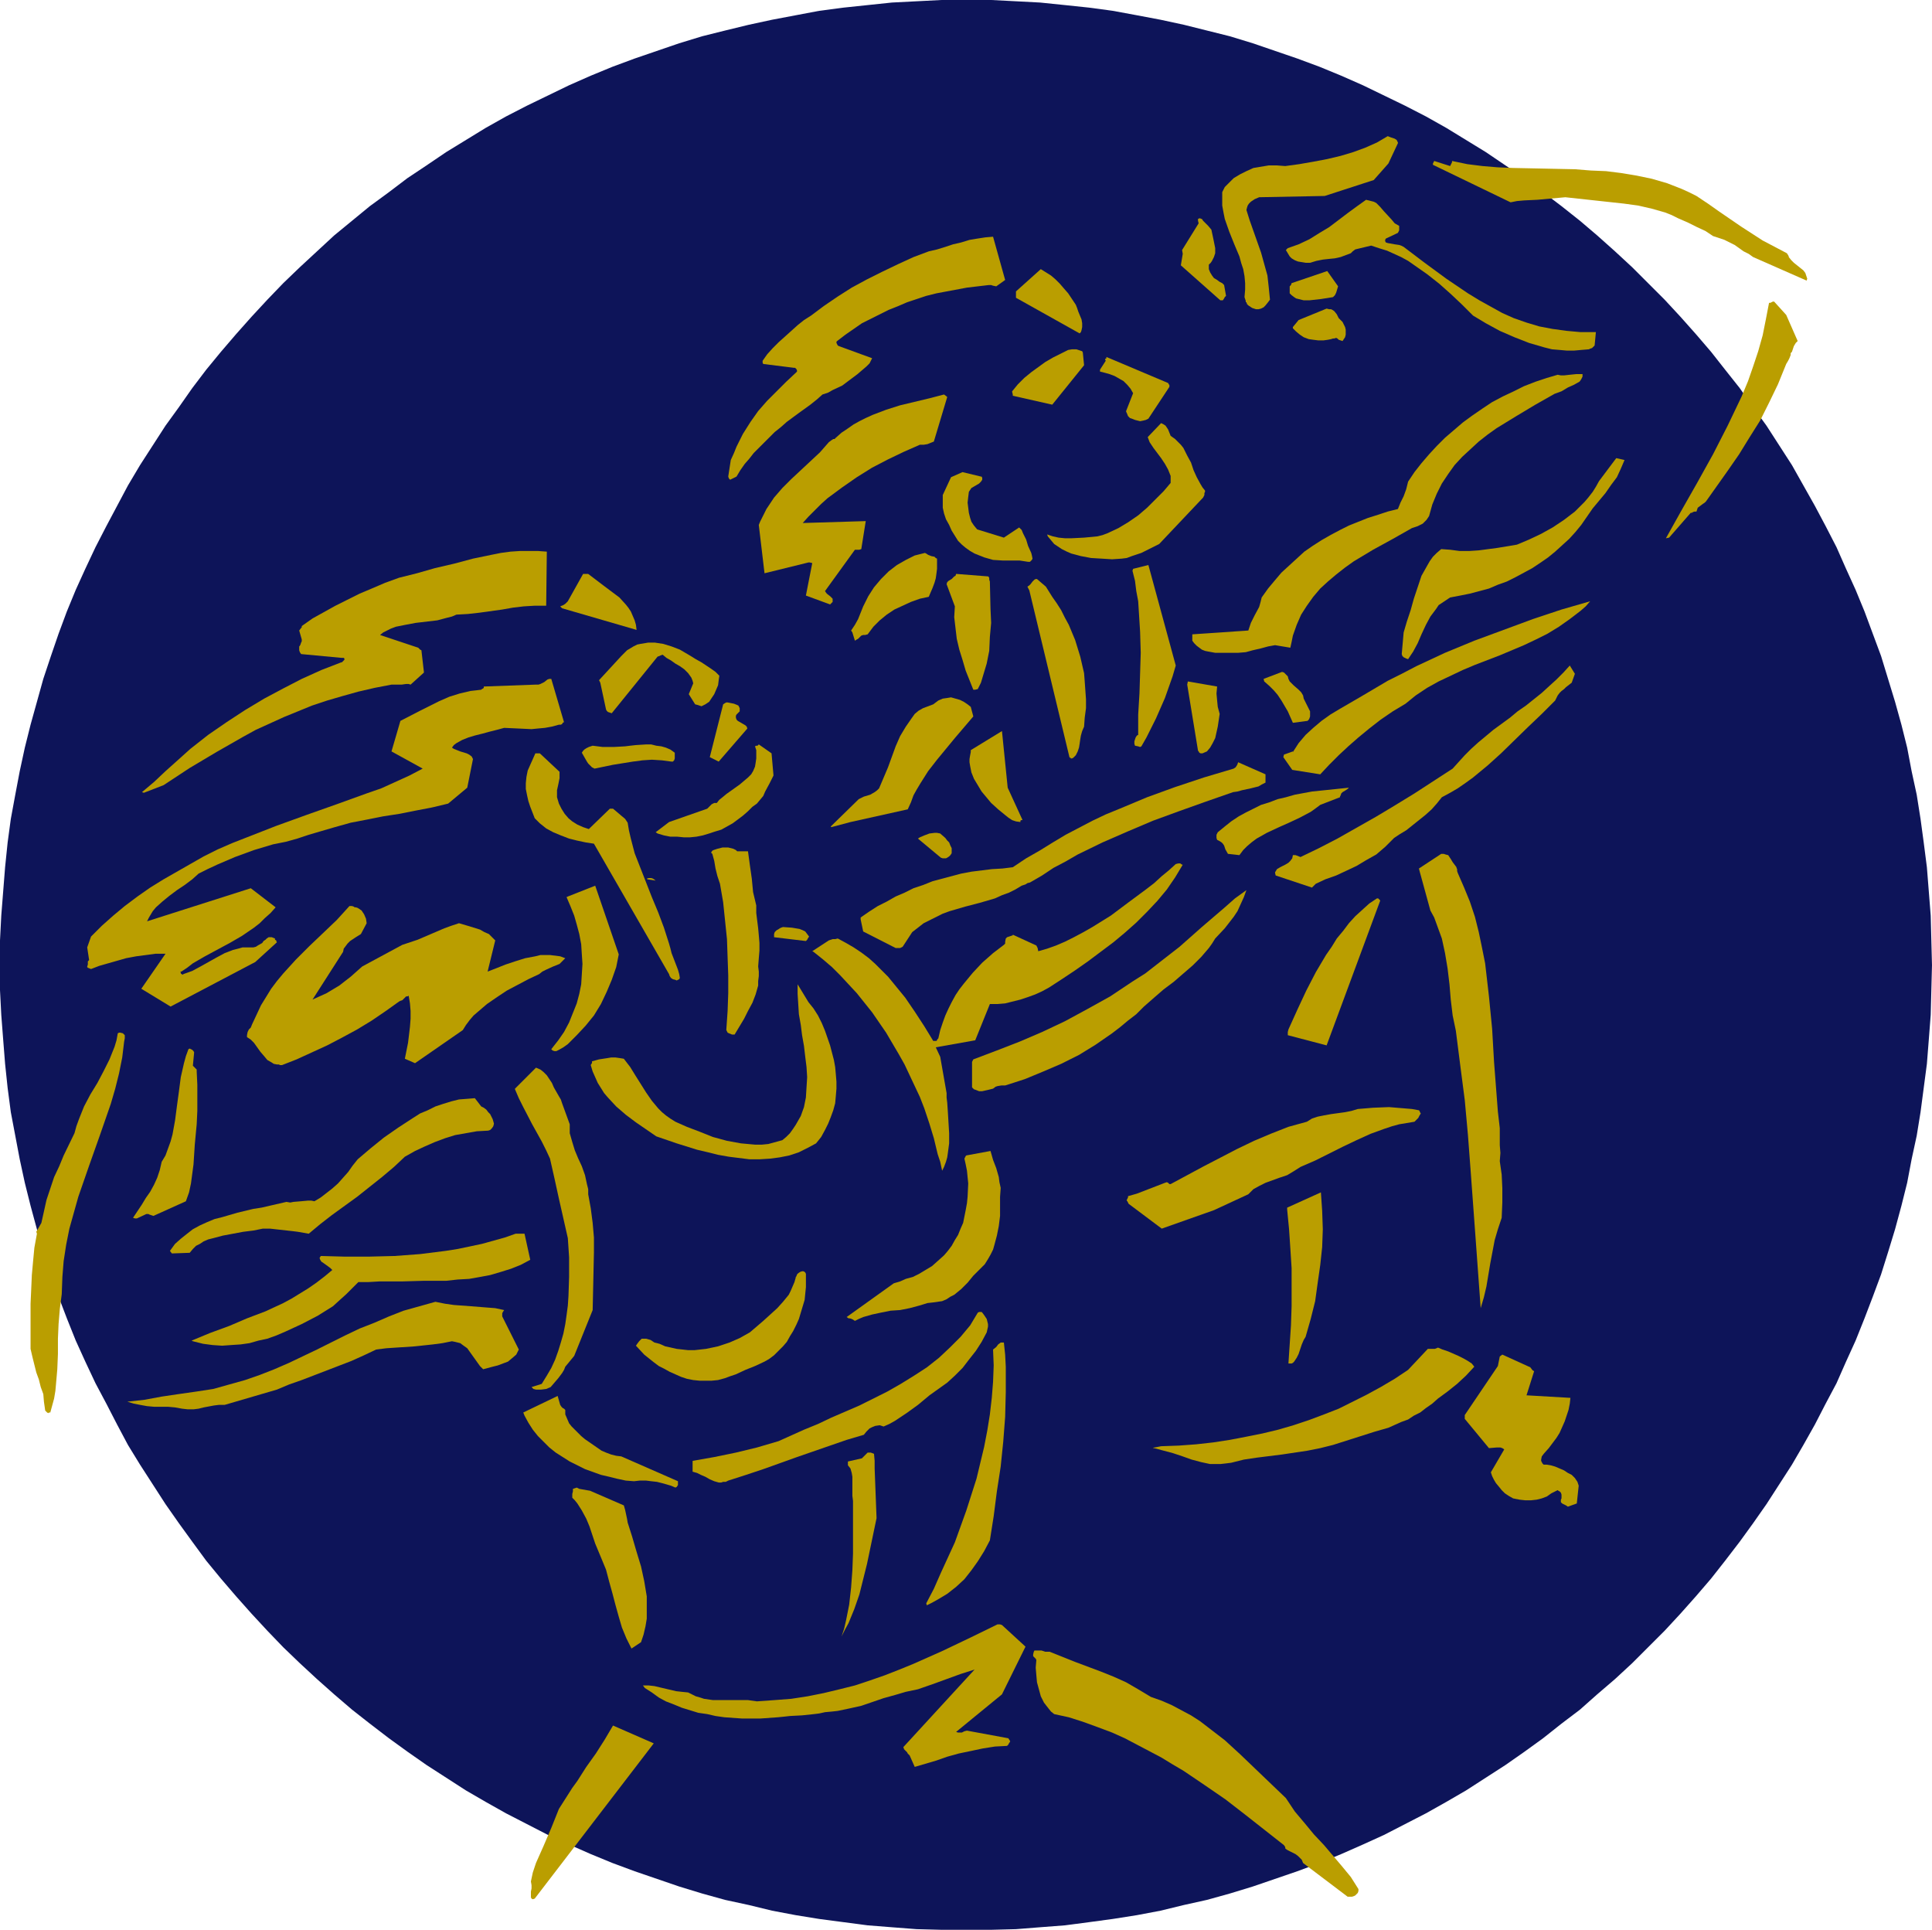 <?xml version="1.0" encoding="UTF-8" standalone="no"?>
<svg
   version="1.0"
   width="129.809mm"
   height="129.639mm"
   id="svg68"
   sodipodi:docname="Fitness Models 2.wmf"
   xmlns:inkscape="http://www.inkscape.org/namespaces/inkscape"
   xmlns:sodipodi="http://sodipodi.sourceforge.net/DTD/sodipodi-0.dtd"
   xmlns="http://www.w3.org/2000/svg"
   xmlns:svg="http://www.w3.org/2000/svg">
  <sodipodi:namedview
     id="namedview68"
     pagecolor="#ffffff"
     bordercolor="#000000"
     borderopacity="0.25"
     inkscape:showpageshadow="2"
     inkscape:pageopacity="0.0"
     inkscape:pagecheckerboard="0"
     inkscape:deskcolor="#d1d1d1"
     inkscape:document-units="mm" />
  <defs
     id="defs1">
    <pattern
       id="WMFhbasepattern"
       patternUnits="userSpaceOnUse"
       width="6"
       height="6"
       x="0"
       y="0" />
  </defs>
  <path
     style="fill:#0d1459;fill-opacity:1;fill-rule:evenodd;stroke:none"
     d="m 245.389,0 h 6.304 l 6.304,0.323 6.143,0.323 6.304,0.646 6.143,0.646 5.981,0.808 6.143,1.131 5.981,1.131 5.981,1.292 5.82,1.454 5.82,1.454 5.82,1.777 5.658,1.939 5.658,1.939 5.658,2.1 5.496,2.262 5.496,2.423 5.335,2.585 5.335,2.585 5.335,2.746 5.173,2.908 5.011,3.069 5.011,3.069 5.011,3.393 4.85,3.231 4.688,3.554 4.688,3.554 4.688,3.716 4.365,3.716 4.526,4.039 4.365,4.039 4.041,4.039 4.203,4.2 4.041,4.362 3.88,4.362 3.88,4.523 3.556,4.523 3.718,4.685 3.395,4.846 3.395,4.685 3.233,5.008 3.233,5.008 2.91,5.17 2.91,5.17 2.748,5.17 2.748,5.331 2.425,5.493 2.425,5.331 2.263,5.493 2.101,5.654 2.101,5.654 1.778,5.816 1.778,5.816 1.617,5.816 1.455,5.816 1.132,5.977 1.293,5.977 0.97,6.139 0.808,5.977 0.808,6.3 0.485,6.139 0.485,6.139 0.162,6.3 0.162,6.3 -0.162,6.3 -0.162,6.3 -0.485,6.3 -0.485,6.139 -0.808,6.139 -0.808,6.139 -0.97,5.977 -1.293,5.977 -1.132,5.977 -1.455,5.816 -1.617,5.977 -1.778,5.816 -1.778,5.654 -2.101,5.654 -2.101,5.493 -2.263,5.654 -2.425,5.331 -2.425,5.493 -2.748,5.17 -2.748,5.331 -2.91,5.17 -2.91,5.008 -3.233,5.008 -3.233,5.008 -3.395,4.846 -3.395,4.685 -3.718,4.846 -3.556,4.523 -3.88,4.523 -3.88,4.362 -4.041,4.362 -4.203,4.2 -4.041,4.039 -4.365,4.039 -4.526,3.877 -4.365,3.877 -4.688,3.554 -4.688,3.716 -4.688,3.393 -4.85,3.393 -5.011,3.231 -5.011,3.231 -5.011,2.908 -5.173,2.908 -5.335,2.746 -5.335,2.746 -5.335,2.423 -5.496,2.423 -5.496,2.262 -5.658,2.1 -5.658,1.939 -5.658,1.939 -5.82,1.777 -5.82,1.615 -5.82,1.292 -5.981,1.454 -5.981,1.131 -6.143,0.969 -5.981,0.808 -6.143,0.808 -6.304,0.485 -6.143,0.485 -6.304,0.162 h -6.304 -6.304 l -6.304,-0.162 -6.304,-0.485 -6.143,-0.485 -6.143,-0.808 -6.143,-0.808 -5.981,-0.969 -5.981,-1.131 -5.981,-1.454 -5.981,-1.292 -5.82,-1.615 -5.82,-1.777 -5.658,-1.939 -5.658,-1.939 -5.658,-2.1 -5.496,-2.262 -5.496,-2.423 -5.335,-2.423 -5.335,-2.746 -5.335,-2.746 -5.173,-2.908 -5.011,-2.908 -5.011,-3.231 -5.011,-3.231 -4.85,-3.393 -4.688,-3.393 -4.85,-3.716 -4.526,-3.554 -4.526,-3.877 -4.365,-3.877 -4.365,-4.039 -4.203,-4.039 -4.041,-4.2 -4.041,-4.362 -3.88,-4.362 -3.88,-4.523 -3.718,-4.523 -3.556,-4.846 -3.395,-4.685 -3.395,-4.846 -3.233,-5.008 -3.233,-5.008 -3.071,-5.008 -2.748,-5.17 -2.748,-5.331 -2.748,-5.17 -2.586,-5.493 -2.425,-5.331 -2.263,-5.654 -2.101,-5.493 -1.94,-5.654 -1.94,-5.654 L 9.376,312.11 7.759,306.133 6.304,300.317 5.011,294.34 3.88,288.363 2.748,282.385 1.94,276.246 1.293,270.108 0.808,263.969 0.323,257.668 0,251.368 v -6.3 -6.3 l 0.323,-6.3 0.485,-6.139 0.485,-6.139 0.647,-6.3 0.808,-5.977 1.132,-6.139 1.132,-5.977 1.293,-5.977 1.455,-5.816 1.617,-5.816 1.617,-5.816 1.94,-5.816 1.94,-5.654 2.101,-5.654 2.263,-5.493 2.425,-5.331 2.586,-5.493 2.748,-5.331 2.748,-5.17 2.748,-5.17 3.071,-5.17 3.233,-5.008 3.233,-5.008 3.395,-4.685 3.395,-4.846 3.556,-4.685 3.718,-4.523 3.88,-4.523 3.88,-4.362 4.041,-4.362 4.041,-4.2 4.203,-4.039 4.365,-4.039 4.365,-4.039 4.526,-3.716 4.526,-3.716 4.85,-3.554 4.688,-3.554 4.85,-3.231 5.011,-3.393 5.011,-3.069 5.011,-3.069 5.173,-2.908 5.335,-2.746 5.335,-2.585 5.335,-2.585 5.496,-2.423 5.496,-2.262 5.658,-2.1 5.658,-1.939 5.658,-1.939 5.82,-1.777 5.82,-1.454 5.981,-1.454 5.981,-1.292 5.981,-1.131 5.981,-1.131 6.143,-0.808 6.143,-0.646 6.143,-0.646 6.304,-0.323 L 239.085,0 Z"
     id="path1" />
  <path
     style="fill:#ba9e00;fill-opacity:1;fill-rule:evenodd;stroke:none"
     d="m 9.376,313.241 -0.647,3.554 -0.323,3.393 -0.323,3.554 -0.162,3.716 -0.162,3.554 v 11.47 l 0.485,2.1 0.485,1.939 0.485,1.939 0.647,1.777 0.485,1.939 0.647,1.777 0.162,1.939 0.323,2.262 0.162,0.162 0.323,0.323 0.323,0.162 0.162,-0.162 h 0.323 l 0.485,-1.777 0.485,-1.777 0.323,-1.939 0.162,-1.777 0.323,-3.716 0.162,-3.877 v -3.877 l 0.162,-3.716 0.323,-3.877 0.485,-3.716 0.162,-4.362 0.323,-4.039 0.647,-4.2 0.808,-4.039 1.132,-4.039 1.132,-4.039 2.748,-7.916 2.748,-7.754 2.748,-7.916 1.132,-3.877 0.97,-3.877 0.808,-4.039 0.485,-4.039 0.162,-0.808 v -0.808 l -0.162,-0.162 -0.323,-0.323 -0.647,-0.162 h -0.323 l -0.323,0.162 -0.323,1.777 -0.485,1.615 -0.647,1.615 -0.647,1.615 -1.455,2.908 -1.617,3.069 -1.778,2.908 -1.617,3.069 -1.293,3.231 -0.647,1.777 -0.485,1.777 -2.748,5.654 -1.132,2.746 -1.293,2.746 -0.97,2.908 -0.97,2.908 -0.647,2.908 -0.647,2.908 -1.293,2.262 z"
     id="path2" />
  <path
     style="fill:#ba9e00;fill-opacity:1;fill-rule:evenodd;stroke:none"
     d="m 22.146,240.544 0.485,3.231 -0.323,0.323 v 0.808 l -0.162,0.485 v 0.162 l 0.162,0.162 0.808,0.323 2.101,-0.808 4.526,-1.292 2.263,-0.646 2.586,-0.485 2.425,-0.323 2.425,-0.323 h 2.586 l -6.143,8.885 7.436,4.523 21.5,-11.308 5.496,-5.008 -0.162,-0.323 v 0 -0.162 l -0.323,-0.162 v -0.323 l -0.808,-0.323 H 68.703 68.218 l -0.485,0.323 -0.323,0.323 -0.485,0.323 -0.323,0.485 -1.132,0.646 -0.485,0.323 -0.647,0.162 h -1.293 -1.455 l -1.132,0.323 -1.293,0.323 -2.101,0.808 -2.101,1.131 -4.041,2.262 -2.101,1.131 -2.263,0.808 -0.162,0.162 v 0 l -0.485,-0.323 v -0.323 l -0.162,-0.162 h 0.162 0.162 l 1.455,-0.969 1.455,-1.131 3.071,-1.777 6.304,-3.393 3.071,-1.777 3.071,-2.1 1.455,-1.131 1.293,-1.292 1.455,-1.292 1.293,-1.454 -6.304,-4.846 -26.349,8.4 0.485,-0.969 0.485,-0.808 0.485,-0.808 0.808,-0.969 1.617,-1.454 1.778,-1.454 1.94,-1.454 1.94,-1.292 1.94,-1.454 1.617,-1.454 2.263,-1.131 2.425,-1.131 4.526,-1.939 4.85,-1.777 4.85,-1.454 3.233,-0.646 2.91,-0.808 2.91,-0.969 2.748,-0.808 3.88,-1.131 4.041,-1.131 4.203,-0.808 4.041,-0.808 4.203,-0.646 4.041,-0.808 4.203,-0.808 4.041,-0.969 4.85,-4.039 1.455,-7.27 -0.323,-0.646 -0.647,-0.485 -0.647,-0.323 -1.617,-0.485 -0.808,-0.323 -0.808,-0.323 -0.485,-0.323 0.485,-0.646 0.647,-0.485 1.455,-0.808 1.617,-0.646 1.617,-0.485 1.94,-0.485 1.778,-0.485 1.94,-0.485 1.778,-0.485 3.556,0.162 3.395,0.162 1.617,-0.162 1.778,-0.162 1.778,-0.323 1.778,-0.485 h 0.485 l 0.323,-0.162 0.162,-0.323 0.323,-0.162 -3.233,-10.985 h -0.485 l -0.485,0.162 -0.808,0.646 -0.97,0.485 -0.485,0.162 h -0.647 l -13.256,0.485 v 0.323 l -0.162,0.162 v 0 l -0.323,0.162 -0.162,0.162 -1.293,0.162 -1.455,0.162 -2.748,0.646 -2.586,0.808 -2.586,1.131 -4.85,2.423 -5.011,2.585 -2.263,7.754 7.921,4.362 -3.395,1.777 -3.556,1.615 -3.556,1.615 -3.718,1.292 -7.598,2.746 -7.759,2.746 -7.598,2.746 -7.436,2.908 -3.718,1.454 -3.718,1.615 -3.556,1.777 -3.395,1.939 -3.395,1.939 -3.395,1.939 -3.395,2.1 -3.233,2.262 -3.233,2.423 -2.91,2.423 -2.91,2.585 -2.748,2.746 z"
     id="path3" />
  <path
     style="fill:#ba9e00;fill-opacity:1;fill-rule:evenodd;stroke:none"
     d="m 36.534,201.288 5.011,-1.939 6.628,-4.362 6.789,-4.039 6.789,-3.877 3.233,-1.777 3.556,-1.615 3.556,-1.615 3.556,-1.454 3.556,-1.454 3.88,-1.292 3.88,-1.131 4.041,-1.131 4.203,-0.969 4.203,-0.808 h 1.455 1.132 l 1.132,-0.162 h 0.647 l 0.485,0.162 3.395,-3.069 -0.647,-5.654 -0.323,-0.162 -0.162,-0.162 -0.323,-0.323 -9.699,-3.231 0.808,-0.646 0.97,-0.485 0.97,-0.485 1.293,-0.485 2.425,-0.485 2.586,-0.485 2.748,-0.323 2.748,-0.323 2.425,-0.646 1.293,-0.323 1.132,-0.485 2.91,-0.162 2.91,-0.323 5.82,-0.808 2.748,-0.485 2.748,-0.323 2.748,-0.162 h 2.91 l 0.162,-13.732 -2.263,-0.162 h -2.263 -2.263 l -2.425,0.162 -2.425,0.323 -2.425,0.485 -4.688,0.969 -4.85,1.292 -4.85,1.131 -4.526,1.292 -4.526,1.131 -3.556,1.292 -3.395,1.454 -3.071,1.292 -3.233,1.615 -2.91,1.454 -2.91,1.615 -2.91,1.615 -2.748,1.939 v 0.323 l -0.162,0.162 -0.485,0.646 0.647,2.262 v 0 0.485 l -0.162,0.323 -0.162,0.485 -0.162,0.323 -0.162,0.162 v 0.485 0.485 l 0.162,0.485 0.323,0.485 10.346,0.969 h 0.485 l 0.162,0.162 v 0.323 l -0.162,0.162 -0.323,0.323 -0.162,0.162 h -0.162 l -5.011,1.939 -5.011,2.262 -4.688,2.423 -4.85,2.585 -4.85,2.908 -4.688,3.069 -4.688,3.231 -4.526,3.554 -3.233,2.908 -3.071,2.746 -2.91,2.746 -3.071,2.585 z"
     id="path4" />
  <path
     style="fill:#ba9e00;fill-opacity:1;fill-rule:evenodd;stroke:none"
     d="m 34.27,309.364 h 0.485 l 2.425,-1.131 h 0.485 l 0.323,0.162 0.485,0.162 0.485,0.162 8.244,-3.716 0.808,-2.262 0.485,-2.262 0.323,-2.423 0.323,-2.423 0.323,-5.008 0.485,-5.17 0.162,-3.393 v -3.231 -3.393 l -0.162,-3.393 v -0.485 l -0.323,-0.323 -0.647,-0.646 0.323,-3.393 -0.162,-0.323 -0.323,-0.323 -0.323,-0.162 -0.323,-0.162 -0.323,0.162 -0.647,1.777 -0.485,1.777 -0.808,3.554 -0.485,3.716 -0.485,3.554 -0.485,3.716 -0.647,3.554 -0.485,1.777 -0.647,1.777 -0.647,1.777 -0.97,1.615 -0.485,2.1 -0.647,1.939 -0.808,1.777 -0.97,1.777 -1.132,1.615 -0.97,1.615 -2.263,3.393 z"
     id="path5" />
  <path
     style="fill:#ba9e00;fill-opacity:1;fill-rule:evenodd;stroke:none"
     d="m 32.331,355.889 1.617,0.485 1.617,0.323 1.778,0.323 1.778,0.162 h 3.556 l 1.778,0.162 1.778,0.323 1.455,0.162 h 1.455 l 1.293,-0.162 1.293,-0.323 2.586,-0.485 1.293,-0.162 h 1.455 L 70.319,352.82 l 3.071,-1.292 3.233,-1.131 6.304,-2.423 6.304,-2.423 3.233,-1.454 3.071,-1.454 2.586,-0.323 2.425,-0.162 4.85,-0.323 4.526,-0.485 2.425,-0.323 2.425,-0.485 0.808,0.162 0.647,0.162 0.647,0.162 0.647,0.485 1.132,0.808 0.808,1.131 1.617,2.262 0.808,1.131 0.808,0.808 2.425,-0.646 1.293,-0.323 1.293,-0.485 1.293,-0.485 0.97,-0.808 1.132,-0.969 0.323,-0.646 0.323,-0.646 -4.203,-8.4 v -0.808 l 0.162,-0.323 0.323,-0.485 -2.263,-0.485 -2.101,-0.162 -4.041,-0.323 -4.365,-0.323 -2.263,-0.323 -2.425,-0.485 -4.041,1.131 -4.041,1.131 -3.718,1.454 -3.718,1.615 -3.718,1.454 -3.718,1.777 -7.113,3.554 -7.113,3.393 -3.718,1.615 -3.718,1.454 -3.718,1.292 -4.041,1.131 -4.041,1.131 -4.203,0.646 -2.263,0.323 -2.263,0.323 -4.365,0.646 -4.365,0.808 z"
     id="path6" />
  <path
     style="fill:#ba9e00;fill-opacity:1;fill-rule:evenodd;stroke:none"
     d="m 43.646,318.249 4.526,-0.162 0.808,-0.969 0.808,-0.808 0.97,-0.485 0.97,-0.646 1.132,-0.485 1.293,-0.323 2.425,-0.646 5.173,-0.969 2.586,-0.323 2.425,-0.485 h 1.778 l 1.455,0.162 2.91,0.323 1.455,0.162 1.293,0.162 2.748,0.485 2.91,-2.423 2.91,-2.262 6.466,-4.685 6.304,-5.008 3.071,-2.585 2.748,-2.585 2.586,-1.454 2.425,-1.131 2.586,-1.131 2.586,-0.969 2.586,-0.808 2.748,-0.485 2.748,-0.485 2.91,-0.162 0.485,-0.162 0.485,-0.485 0.323,-0.485 0.162,-0.646 -0.323,-1.131 -0.647,-1.292 -0.485,-0.485 -0.485,-0.646 -0.647,-0.485 -0.647,-0.323 -1.617,-2.1 -1.94,0.162 -2.101,0.162 -1.94,0.485 -2.101,0.646 -1.94,0.646 -1.94,0.969 -1.94,0.808 -1.778,1.131 -3.718,2.423 -3.718,2.585 -3.395,2.746 -3.233,2.746 -1.293,1.615 -1.132,1.615 -1.293,1.454 -1.293,1.454 -1.455,1.292 -1.455,1.131 -1.455,1.131 -1.617,0.969 -0.808,-0.162 h -0.808 l -1.778,0.162 -1.94,0.162 -0.808,0.162 -0.97,-0.162 -4.203,0.969 -2.101,0.485 -2.101,0.323 -4.041,0.969 -3.88,1.131 -1.94,0.485 -1.94,0.808 -1.778,0.808 -1.778,0.969 -1.455,1.131 -1.617,1.292 -1.455,1.292 -1.293,1.777 z"
     id="path7" />
  <path
     style="fill:#ba9e00;fill-opacity:1;fill-rule:evenodd;stroke:none"
     d="m 48.981,340.542 2.586,0.646 2.425,0.323 2.425,0.162 2.263,-0.162 2.425,-0.162 2.263,-0.323 2.263,-0.646 2.263,-0.485 2.263,-0.808 2.263,-0.969 4.203,-1.939 4.041,-2.1 3.88,-2.423 1.778,-1.615 1.617,-1.454 1.617,-1.615 1.455,-1.454 h 2.586 l 2.748,-0.162 h 5.658 l 5.658,-0.162 h 5.658 l 2.91,-0.323 2.91,-0.162 2.748,-0.485 2.586,-0.485 2.748,-0.808 2.586,-0.808 2.425,-0.969 2.425,-1.292 -1.455,-6.623 h -2.263 l -2.748,0.969 -2.91,0.808 -2.91,0.808 -3.071,0.646 -3.071,0.646 -3.071,0.485 -6.466,0.808 -6.466,0.485 -6.466,0.162 h -6.304 l -5.981,-0.162 -0.323,0.485 0.162,0.485 0.323,0.485 0.485,0.323 1.132,0.808 0.647,0.485 0.485,0.485 -1.94,1.615 -2.101,1.615 -2.101,1.454 -2.101,1.292 -2.101,1.292 -2.101,1.131 -4.526,2.1 -4.688,1.777 -4.526,1.939 -4.85,1.777 -4.688,1.939 z"
     id="path8" />
  <path
     style="fill:#ba9e00;fill-opacity:1;fill-rule:evenodd;stroke:none"
     d="m 62.721,262.838 v 0.485 l 0.485,0.323 0.485,0.323 0.808,0.808 1.617,2.262 0.97,1.131 0.808,0.969 1.132,0.646 0.485,0.323 0.808,0.162 h 0.485 l 0.323,0.162 h 0.485 l 3.718,-1.454 3.88,-1.777 3.88,-1.777 3.718,-1.939 3.88,-2.1 3.718,-2.262 3.556,-2.423 3.395,-2.423 0.323,-0.162 0.485,-0.162 0.485,-0.485 0.485,-0.485 h 0.323 l 0.323,-0.162 0.323,1.939 0.162,1.939 v 1.939 l -0.162,2.1 -0.485,4.039 -0.808,4.039 2.586,1.131 12.124,-8.4 v 0 l 0.808,-1.292 0.97,-1.292 0.97,-1.131 1.132,-0.969 2.263,-1.939 2.586,-1.777 2.425,-1.615 2.748,-1.454 2.748,-1.454 2.748,-1.292 0.808,-0.646 0.97,-0.485 1.778,-0.808 0.808,-0.323 0.808,-0.323 0.647,-0.646 0.808,-0.808 -1.293,-0.485 -1.293,-0.162 -1.293,-0.162 h -1.132 -1.293 l -1.293,0.323 -2.586,0.485 -2.586,0.808 -2.425,0.808 -2.425,0.969 -2.101,0.808 1.94,-7.916 -0.808,-0.808 -0.808,-0.808 -1.132,-0.485 -1.132,-0.646 -2.586,-0.808 -2.748,-0.808 -1.94,0.646 -1.778,0.646 -3.395,1.454 -3.395,1.454 -1.94,0.646 -1.94,0.646 -10.184,5.493 -1.455,1.292 -1.455,1.292 -1.455,1.131 -1.455,1.131 -1.617,0.969 -1.617,0.969 -3.556,1.615 7.759,-12.116 0.162,-0.808 0.485,-0.646 0.485,-0.646 0.647,-0.646 1.455,-0.969 1.293,-0.808 1.455,-2.746 -0.162,-1.131 -0.485,-1.131 -0.323,-0.485 -0.323,-0.485 -0.485,-0.323 -0.485,-0.323 -0.485,-0.162 h -0.323 l -0.162,-0.162 -0.485,-0.162 h -0.647 l -3.233,3.554 -3.556,3.393 -3.395,3.231 -3.395,3.393 -3.233,3.554 -1.617,1.939 -1.455,1.939 -1.293,2.1 -1.293,2.1 -1.132,2.423 -1.132,2.423 -0.323,0.808 -0.485,0.485 -0.323,0.646 z"
     id="path9" />
  <path
     style="fill:#ba9e00;fill-opacity:1;fill-rule:evenodd;stroke:none"
     d="m 134.01,195.634 -0.323,1.615 -0.162,1.615 v 1.454 l 0.323,1.615 0.323,1.454 0.485,1.454 1.132,2.908 1.293,1.292 1.617,1.292 1.778,0.969 1.94,0.808 2.101,0.808 1.94,0.485 2.263,0.485 2.101,0.323 19.075,33.117 0.162,0.485 0.323,0.485 0.485,0.323 0.647,0.162 0.323,0.162 0.323,-0.162 0.323,-0.162 0.162,-0.323 -0.162,-0.969 -0.323,-1.131 -0.808,-2.1 -0.808,-2.1 -0.323,-1.292 -0.323,-1.131 -1.293,-4.039 -1.455,-3.877 -1.617,-3.877 -1.455,-3.716 -1.455,-3.716 -1.455,-3.716 -0.97,-3.716 -0.485,-2.1 -0.323,-1.939 -0.323,-0.485 -0.323,-0.485 -0.97,-0.808 -1.132,-0.969 -0.97,-0.808 h -0.808 l -5.335,5.17 -1.455,-0.485 -1.455,-0.646 -1.293,-0.808 -0.97,-0.808 -0.97,-1.131 -0.808,-1.292 -0.647,-1.292 -0.485,-1.615 v -1.777 l 0.323,-1.454 0.323,-1.615 v -0.808 -0.808 l -5.011,-4.685 h -0.162 -0.323 -0.323 -0.323 z"
     id="path10" />
  <path
     style="fill:#ba9e00;fill-opacity:1;fill-rule:evenodd;stroke:none"
     d="m 142.74,154.44 18.913,5.493 -0.162,-1.292 -0.323,-1.131 -0.485,-1.131 -0.485,-1.131 -0.647,-0.969 -0.647,-0.808 -1.617,-1.777 -1.94,-1.454 -1.94,-1.454 -4.041,-3.069 h -1.293 l -3.88,6.947 -0.323,0.323 -0.323,0.323 -0.485,0.323 -0.808,0.323 z"
     id="path11" />
  <path
     style="fill:#ba9e00;fill-opacity:1;fill-rule:evenodd;stroke:none"
     d="m 130.777,276.57 0.97,2.262 1.132,2.262 2.263,4.362 2.425,4.362 1.132,2.262 0.97,2.1 1.132,5.008 1.132,5.17 1.132,5.008 1.132,5.008 0.323,4.846 v 5.008 l -0.162,4.846 -0.162,2.423 -0.323,2.423 -0.323,2.262 -0.485,2.423 -0.647,2.262 -0.647,2.1 -0.808,2.262 -0.97,2.1 -1.132,1.939 -1.293,2.1 -2.586,0.808 0.485,0.485 0.647,0.162 h 0.485 0.808 l 1.293,-0.162 1.132,-0.485 0.97,-1.131 0.97,-1.131 0.97,-1.292 0.485,-0.808 0.323,-0.808 2.263,-2.746 4.688,-11.631 0.162,-7.27 0.162,-7.431 v -3.716 l -0.323,-3.716 -0.485,-3.716 -0.647,-3.554 v -1.292 l -0.323,-1.292 -0.485,-2.262 -0.808,-2.262 -0.97,-2.1 -0.808,-1.939 -0.647,-2.1 -0.647,-2.262 v -1.131 -1.131 l -0.647,-1.777 -0.647,-1.777 -0.647,-1.777 -0.323,-0.969 -0.485,-0.808 -1.293,-2.262 -0.485,-1.131 -0.647,-0.969 -0.647,-0.969 -0.808,-0.808 -0.808,-0.646 -1.132,-0.485 -5.335,5.331 z"
     id="path12" />
  <path
     style="fill:#ba9e00;fill-opacity:1;fill-rule:evenodd;stroke:none"
     d="m 147.751,191.111 0.647,1.131 0.647,1.131 0.323,0.485 0.485,0.485 0.485,0.485 0.647,0.323 4.688,-0.969 5.011,-0.808 2.425,-0.323 2.425,-0.162 2.586,0.162 2.425,0.323 h 0.323 l 0.323,-0.323 0.162,-0.485 v -0.646 -0.808 l -1.132,-0.808 -1.132,-0.485 -1.132,-0.323 -1.293,-0.162 -1.293,-0.323 h -1.293 l -2.586,0.162 -1.455,0.162 -1.293,0.162 -2.91,0.162 h -2.748 l -1.293,-0.162 -1.293,-0.162 -0.97,0.323 -0.647,0.323 -0.485,0.323 -0.323,0.323 z"
     id="path13" />
  <path
     style="fill:#ba9e00;fill-opacity:1;fill-rule:evenodd;stroke:none"
     d="m 152.439,173.341 1.455,6.785 0.162,0.323 0.323,0.323 0.97,0.323 11.639,-14.378 v 0 l 0.485,-0.162 0.323,-0.162 0.485,-0.162 0.97,0.808 1.132,0.646 1.132,0.808 1.132,0.646 1.132,0.808 0.97,0.969 0.808,1.131 0.323,0.808 0.162,0.646 -1.132,2.746 1.617,2.585 0.647,0.162 0.485,0.162 0.485,0.162 0.97,-0.485 0.97,-0.646 0.647,-0.969 0.647,-0.969 0.485,-1.131 0.485,-1.131 0.162,-1.292 0.162,-1.131 -0.97,-0.969 -1.132,-0.808 -2.425,-1.615 -1.455,-0.808 -1.293,-0.808 -2.748,-1.615 -2.101,-0.808 -2.101,-0.646 -2.101,-0.323 h -1.778 l -0.97,0.162 -0.97,0.162 -0.808,0.162 -0.97,0.485 -0.808,0.485 -0.808,0.485 -0.647,0.646 -0.808,0.808 -5.658,6.139 z"
     id="path14" />
  <path
     style="fill:#ba9e00;fill-opacity:1;fill-rule:evenodd;stroke:none"
     d="m 143.871,227.782 0.97,2.262 0.97,2.423 0.647,2.262 0.647,2.423 0.485,2.585 0.162,2.585 0.162,2.423 -0.162,2.585 -0.162,2.585 -0.485,2.423 -0.647,2.423 -0.97,2.423 -0.97,2.423 -1.293,2.423 -1.455,2.1 -1.778,2.262 0.323,0.323 0.485,0.162 h 0.485 l 0.647,-0.323 1.132,-0.646 1.132,-0.808 2.263,-2.262 2.263,-2.423 2.101,-2.585 1.778,-2.908 1.455,-3.069 1.293,-3.069 1.132,-3.231 0.647,-3.231 -5.981,-17.447 -6.951,2.746 z"
     id="path15" />
  <path
     style="fill:#ba9e00;fill-opacity:1;fill-rule:evenodd;stroke:none"
     d="m 133.202,359.443 0.97,1.777 1.132,1.777 1.293,1.615 1.455,1.454 1.455,1.454 1.617,1.292 1.778,1.131 1.778,1.131 1.94,0.969 1.94,0.969 4.041,1.454 2.101,0.485 1.94,0.485 2.263,0.485 2.101,0.162 1.455,-0.162 h 1.617 l 1.293,0.162 1.455,0.162 1.293,0.323 1.132,0.323 1.132,0.323 1.132,0.485 0.323,-0.162 0.323,-0.485 v -0.969 l -14.387,-6.3 -1.293,-0.162 -1.293,-0.323 -1.293,-0.485 -1.132,-0.485 -2.101,-1.454 -2.101,-1.454 -0.97,-0.808 -0.808,-0.808 -1.617,-1.615 -0.647,-0.808 -0.485,-1.131 -0.485,-1.131 v -1.131 l -0.323,-0.323 -0.323,-0.162 -0.323,-0.323 -0.323,-0.485 -0.647,-2.262 -8.729,4.2 z"
     id="path16" />
  <path
     style="fill:#ba9e00;fill-opacity:1;fill-rule:evenodd;stroke:none"
     d="m 150.014,270.431 0.485,1.615 0.647,1.454 0.647,1.454 0.808,1.292 0.808,1.292 0.97,1.131 2.101,2.262 2.425,2.1 2.586,1.939 5.173,3.554 5.173,1.777 5.173,1.615 2.748,0.646 2.586,0.646 2.748,0.485 2.586,0.323 2.586,0.323 h 2.748 l 2.586,-0.162 2.425,-0.323 2.425,-0.485 2.425,-0.808 2.263,-1.131 2.101,-1.131 1.293,-1.615 0.97,-1.777 0.808,-1.615 0.647,-1.615 0.647,-1.777 0.485,-1.777 0.162,-1.777 0.162,-1.939 v -1.777 l -0.162,-1.939 -0.162,-1.777 -0.323,-1.777 -0.97,-3.716 -1.293,-3.716 -0.808,-1.939 -0.97,-1.939 -1.132,-1.777 -0.647,-0.808 -0.647,-0.808 -2.748,-4.523 v 2.423 l 0.162,2.585 0.162,2.585 0.485,2.746 0.323,2.585 0.485,2.746 0.323,2.746 0.323,2.585 0.162,2.585 -0.162,2.585 -0.162,2.585 -0.485,2.423 -0.808,2.262 -0.647,1.131 -0.647,1.131 -0.647,0.969 -0.808,1.131 -0.97,0.969 -0.97,0.808 -1.778,0.485 -1.778,0.485 -1.617,0.162 h -1.778 l -1.778,-0.162 -1.778,-0.162 -1.778,-0.323 -1.778,-0.323 -3.556,-0.969 -3.233,-1.292 -3.395,-1.292 -2.91,-1.292 -1.293,-0.808 -1.132,-0.808 -0.97,-0.808 -0.97,-0.969 -1.617,-1.939 -1.455,-2.1 -2.748,-4.362 -1.293,-2.1 -1.617,-2.1 -0.97,-0.162 -1.132,-0.162 h -1.132 l -0.97,0.162 -2.101,0.323 -1.778,0.485 v 0.485 l -0.162,0.162 z"
     id="path17" />
  <path
     style="fill:#ba9e00;fill-opacity:1;fill-rule:evenodd;stroke:none"
     d="m 166.988,211.627 1.617,0.485 1.617,0.323 h 1.778 l 1.617,0.162 h 1.617 l 1.617,-0.162 1.617,-0.323 1.617,-0.485 1.455,-0.485 1.617,-0.485 1.455,-0.808 1.455,-0.808 1.293,-0.969 1.293,-0.969 1.293,-1.131 1.132,-1.131 1.132,-0.808 0.808,-0.969 0.808,-0.969 0.485,-1.131 1.132,-2.1 0.97,-1.939 V 196.765 l -0.485,-5.493 -3.233,-2.262 -0.162,0.162 -0.162,0.162 v 0 h -0.162 -0.162 l -0.323,0.162 0.323,0.969 v 1.131 0.969 l -0.162,1.131 -0.162,0.969 -0.485,1.131 -0.485,0.808 -0.808,0.808 -2.101,1.777 -1.132,0.808 -1.132,0.808 -1.132,0.808 -0.97,0.808 -0.808,0.646 -0.647,0.808 h -0.485 -0.162 l -0.647,0.323 -1.132,1.131 -9.699,3.393 -3.395,2.585 z"
     id="path18" />
  <path
     style="fill:#ba9e00;fill-opacity:1;fill-rule:evenodd;stroke:none"
     d="m 145.488,378.668 -0.162,0.646 v 0.969 l 0.647,0.646 0.647,0.808 1.132,1.777 1.132,2.1 0.808,1.939 1.455,4.362 0.808,1.939 0.808,1.939 1.132,2.746 0.808,3.069 0.808,2.908 0.808,3.069 0.808,2.908 0.808,2.746 1.132,2.746 0.647,1.292 0.647,1.292 2.425,-1.615 0.647,-1.939 0.485,-2.1 0.323,-1.939 V 409.2 407.1 405.323 l -0.323,-1.939 -0.323,-1.939 -0.808,-3.716 -1.132,-3.716 -1.132,-3.877 -1.132,-3.554 -0.162,-0.969 -0.485,-2.262 -0.323,-1.131 -8.568,-3.716 -2.748,-0.485 -0.323,-0.162 -0.323,-0.162 -0.485,0.162 -0.485,0.162 z"
     id="path19" />
  <path
     style="fill:#ba9e00;fill-opacity:1;fill-rule:evenodd;stroke:none"
     d="m 134.819,477.696 0.162,0.969 v 0.808 l -0.162,0.808 v 0.969 0.485 l 0.162,0.323 0.323,0.162 0.485,-0.162 30.229,-39.418 -10.346,-4.523 -2.101,3.554 -2.263,3.554 -2.425,3.393 -2.263,3.554 -1.293,1.777 -2.263,3.554 -1.132,1.777 -1.94,4.846 -1.94,4.523 -1.94,4.362 -0.808,2.423 z"
     id="path20" />
  <path
     style="fill:#ba9e00;fill-opacity:1;fill-rule:evenodd;stroke:none"
     d="m 180.243,192.242 2.263,1.131 7.274,-8.4 -0.162,-0.485 -0.323,-0.323 -1.94,-1.131 -0.323,-0.323 -0.162,-0.485 v -0.485 l 0.162,-0.323 0.323,-0.323 0.485,-0.485 v -0.485 -0.323 l -0.162,-0.323 -0.162,-0.323 -0.323,-0.162 -0.808,-0.323 -0.808,-0.162 -0.808,-0.162 h -0.323 l -0.323,0.162 -0.485,0.323 z"
     id="path21" />
  <path
     style="fill:#ba9e00;fill-opacity:1;fill-rule:evenodd;stroke:none"
     d="m 180.89,216.797 0.485,1.777 0.323,1.939 0.485,1.939 0.647,1.939 0.808,4.685 0.485,4.685 0.485,4.685 0.162,4.685 0.162,4.523 v 4.523 l -0.162,4.523 -0.323,4.685 v 0.162 l 0.162,0.323 0.162,0.323 0.323,0.162 0.808,0.323 h 0.647 l 2.425,-4.039 0.97,-1.939 1.132,-2.1 0.808,-2.1 0.647,-2.262 v -1.131 l 0.162,-1.292 v -1.131 l -0.162,-1.292 0.162,-2.1 0.162,-1.939 v -1.939 l -0.162,-1.939 -0.162,-1.777 -0.485,-3.877 v -1.939 l -0.808,-3.393 -0.323,-3.393 -0.485,-3.393 -0.485,-3.554 h -2.748 l -0.323,-0.323 -0.647,-0.323 -0.647,-0.162 -0.647,-0.162 h -0.808 -0.647 l -0.647,0.162 -0.647,0.162 -0.485,0.162 -0.485,0.162 -0.323,0.162 -0.323,0.485 z"
     id="path22" />
  <path
     style="fill:#ba9e00;fill-opacity:1;fill-rule:evenodd;stroke:none"
     d="m 161.491,341.673 2.101,2.262 2.425,1.939 1.293,0.969 1.293,0.646 1.455,0.808 2.91,1.292 1.455,0.485 1.617,0.323 1.617,0.162 h 1.617 1.455 l 1.617,-0.162 1.778,-0.485 1.293,-0.485 1.455,-0.485 2.425,-1.131 2.425,-0.969 2.425,-1.131 1.132,-0.646 1.293,-0.969 1.132,-1.131 1.132,-1.131 0.97,-1.131 0.808,-1.454 0.808,-1.292 0.808,-1.615 0.647,-1.454 0.485,-1.615 0.485,-1.615 0.485,-1.615 0.162,-1.615 0.162,-1.615 v -1.615 -1.777 l -0.162,-0.323 -0.162,-0.162 -0.323,-0.162 h -0.323 l -0.485,0.162 -0.485,0.323 -0.323,0.323 -0.162,0.485 -0.162,0.162 v 0.162 l -0.323,1.131 -0.485,1.131 -0.485,1.131 -0.485,0.969 -1.455,1.777 -1.455,1.615 -1.778,1.615 -1.778,1.615 -3.395,2.908 -2.586,1.454 -2.586,1.131 -2.91,0.969 -3.071,0.646 -1.455,0.162 -1.455,0.162 h -1.617 l -1.455,-0.162 -1.455,-0.162 -1.455,-0.323 -1.455,-0.323 -1.455,-0.646 -1.293,-0.323 -0.97,-0.646 -1.132,-0.323 h -0.485 -0.647 l -0.323,0.323 -0.323,0.323 -0.485,0.646 z"
     id="path23" />
  <path
     style="fill:#ba9e00;fill-opacity:1;fill-rule:evenodd;stroke:none"
     d="m 163.755,428.586 1.778,1.131 1.778,1.292 1.778,0.969 2.101,0.808 1.94,0.808 2.101,0.646 2.101,0.646 2.263,0.323 2.101,0.485 2.263,0.323 4.526,0.323 h 4.526 l 4.526,-0.323 1.617,-0.162 1.455,-0.162 3.071,-0.162 3.071,-0.323 1.293,-0.162 1.455,-0.323 1.778,-0.162 1.455,-0.162 3.071,-0.646 2.91,-0.646 5.658,-1.939 2.91,-0.808 2.748,-0.808 3.071,-0.646 3.718,-1.292 1.778,-0.646 1.778,-0.646 3.556,-1.292 3.556,-1.131 -18.105,19.709 0.162,0.323 v 0.162 l 0.485,0.485 0.323,0.323 0.162,0.323 0.485,0.485 1.293,2.908 2.748,-0.808 2.748,-0.808 2.748,-0.969 2.91,-0.808 3.071,-0.646 3.071,-0.646 3.071,-0.485 3.071,-0.162 v 0 l 0.323,-0.323 0.162,-0.323 0.323,-0.485 -0.162,-0.323 -0.323,-0.485 -10.507,-1.939 -0.647,0.162 -0.323,0.162 -0.323,0.162 h -0.808 -0.162 l -0.485,-0.162 11.639,-9.531 5.981,-12.116 -5.981,-5.493 -0.485,-0.162 h -0.647 l -6.951,3.393 -7.113,3.393 -7.274,3.231 -3.556,1.454 -3.718,1.454 -3.718,1.292 -3.88,1.292 -3.88,0.969 -4.041,0.969 -4.041,0.808 -4.203,0.646 -4.203,0.323 -4.526,0.323 -2.263,-0.323 h -6.789 -2.101 l -2.263,-0.323 -0.97,-0.323 -1.132,-0.323 -0.97,-0.485 -0.97,-0.485 -1.617,-0.162 -1.455,-0.162 -2.748,-0.646 -2.748,-0.646 -1.455,-0.162 h -1.455 z"
     id="path24" />
  <path
     style="fill:#ba9e00;fill-opacity:1;fill-rule:evenodd;stroke:none"
     d="m 175.879,371.398 v 2.262 l 1.132,0.323 0.97,0.485 1.132,0.485 1.132,0.646 1.132,0.485 1.132,0.323 h 0.647 l 0.485,-0.162 h 0.647 l 0.647,-0.323 4.526,-1.454 4.365,-1.454 8.568,-3.069 8.406,-2.908 4.203,-1.454 4.365,-1.292 0.647,-0.808 0.323,-0.323 0.485,-0.485 0.647,-0.323 0.808,-0.323 1.132,-0.162 0.485,0.162 0.485,0.162 1.455,-0.646 1.455,-0.808 1.455,-0.969 1.455,-0.969 2.91,-2.1 2.91,-2.423 2.263,-1.615 2.263,-1.615 1.94,-1.777 1.94,-1.939 1.617,-2.1 1.778,-2.262 1.455,-2.262 1.293,-2.423 0.323,-1.454 v -0.646 l -0.162,-0.646 -0.162,-0.646 -0.323,-0.485 -0.323,-0.485 -0.485,-0.646 -0.162,-0.162 h -0.323 -0.323 l -0.323,0.162 -0.97,1.615 -0.97,1.615 -2.425,2.908 -2.748,2.746 -2.748,2.585 -3.071,2.423 -3.233,2.1 -3.395,2.1 -3.395,1.939 -3.556,1.777 -3.556,1.777 -7.113,3.069 -3.395,1.615 -3.556,1.454 -3.233,1.454 -3.233,1.454 -5.496,1.615 -5.335,1.292 -5.496,1.131 -5.496,0.969 z"
     id="path25" />
  <path
     style="fill:#ba9e00;fill-opacity:1;fill-rule:evenodd;stroke:none"
     d="m 196.57,237.152 v 0.808 l 8.083,0.969 v 0 l 0.323,-0.323 0.162,-0.323 0.323,-0.485 -0.485,-0.646 -0.485,-0.646 -0.647,-0.323 -0.808,-0.323 -0.97,-0.162 -0.97,-0.162 -2.263,-0.162 -0.485,0.162 -0.323,0.162 -0.485,0.323 -0.323,0.162 -0.485,0.485 z"
     id="path26" />
  <path
     style="fill:#ba9e00;fill-opacity:1;fill-rule:evenodd;stroke:none"
     d="m 206.593,241.675 2.425,1.939 2.263,1.939 2.101,2.1 2.101,2.262 2.101,2.262 1.94,2.423 1.94,2.423 1.778,2.585 1.778,2.585 1.617,2.746 1.617,2.746 1.455,2.585 1.293,2.746 1.293,2.746 1.293,2.746 1.132,2.908 0.647,1.939 0.647,1.939 1.132,3.716 0.97,4.039 0.647,1.939 0.485,2.262 0.485,-0.969 0.485,-1.292 0.323,-1.131 0.162,-1.131 0.323,-2.423 v -2.585 l -0.323,-5.331 -0.162,-2.423 -0.162,-1.292 v -1.131 l -1.617,-9.208 -1.132,-2.423 10.023,-1.777 3.718,-9.208 h 1.94 l 1.94,-0.162 1.94,-0.485 1.94,-0.485 1.94,-0.646 1.778,-0.646 1.778,-0.808 1.778,-0.969 3.233,-2.1 3.395,-2.262 3.233,-2.262 3.233,-2.423 3.233,-2.423 2.91,-2.423 2.91,-2.585 2.748,-2.746 2.586,-2.746 2.425,-2.908 2.101,-3.069 1.94,-3.231 v 0 h -0.162 l -0.485,-0.323 h -0.485 l -0.647,0.162 -1.778,1.615 -1.778,1.454 -1.94,1.777 -2.101,1.615 -4.365,3.231 -4.526,3.393 -4.688,2.908 -2.263,1.292 -2.425,1.292 -2.263,1.131 -2.263,0.969 -2.263,0.808 -2.263,0.646 -0.162,-0.808 -0.323,-0.646 -5.981,-2.746 v 0.162 l -0.97,0.323 -0.485,0.162 -0.323,0.323 -0.162,0.808 v 0.485 l -0.323,0.323 -2.748,2.1 -2.748,2.423 -2.425,2.585 -2.263,2.746 -1.132,1.454 -0.97,1.454 -0.97,1.777 -0.808,1.615 -0.808,1.777 -0.647,1.777 -0.647,1.939 -0.485,2.1 -0.323,0.323 v 0.162 l -0.162,0.162 h -0.323 -0.323 -0.162 l -2.263,-3.716 -2.425,-3.716 -2.425,-3.554 -2.91,-3.554 -1.455,-1.777 -1.617,-1.615 -1.617,-1.615 -1.617,-1.454 -1.94,-1.454 -1.94,-1.292 -1.94,-1.131 -2.101,-1.131 -0.647,0.162 h -0.647 l -0.97,0.323 -4.203,2.746 z"
     id="path27" />
  <path
     style="fill:#ba9e00;fill-opacity:1;fill-rule:evenodd;stroke:none"
     d="m 218.555,233.436 0.647,3.069 8.244,4.2 h 1.132 l 0.323,-0.162 0.323,-0.162 2.425,-3.716 1.455,-1.131 1.455,-1.131 1.617,-0.808 1.617,-0.808 1.617,-0.808 1.778,-0.646 3.88,-1.131 3.718,-0.969 3.88,-1.131 1.778,-0.808 1.778,-0.646 1.617,-0.808 1.617,-0.969 0.485,-0.162 0.485,-0.162 0.485,-0.323 0.647,-0.162 3.071,-1.777 2.91,-1.939 3.071,-1.615 3.071,-1.777 6.304,-3.069 6.304,-2.746 6.466,-2.746 6.628,-2.423 6.789,-2.423 6.951,-2.423 1.132,-0.162 1.132,-0.323 2.263,-0.485 1.94,-0.485 0.808,-0.485 0.97,-0.485 v -2.1 l -6.951,-3.069 -0.162,0.485 -0.162,0.323 -0.323,0.485 -0.485,0.323 -7.598,2.262 -7.274,2.423 -7.113,2.585 -6.951,2.908 -3.556,1.454 -3.395,1.615 -3.395,1.777 -3.395,1.777 -3.233,1.939 -3.395,2.1 -3.395,1.939 -3.395,2.262 -2.586,0.323 -2.748,0.162 -2.586,0.323 -2.586,0.323 -2.586,0.485 -2.425,0.646 -2.425,0.646 -2.425,0.646 -2.425,0.969 -2.425,0.808 -2.263,1.131 -2.263,0.969 -2.263,1.292 -2.263,1.131 -2.263,1.454 -2.101,1.454 z"
     id="path28" />
  <path
     style="fill:#ba9e00;fill-opacity:1;fill-rule:evenodd;stroke:none"
     d="m 215.484,334.727 h 0.323 l 0.485,0.162 0.323,0.162 0.485,0.323 0.97,-0.485 1.132,-0.485 2.263,-0.646 2.263,-0.485 2.425,-0.485 2.425,-0.162 2.425,-0.485 2.425,-0.646 2.101,-0.646 1.455,-0.162 1.132,-0.162 1.132,-0.162 1.132,-0.485 0.97,-0.646 0.97,-0.485 1.778,-1.454 1.617,-1.615 1.455,-1.777 1.455,-1.454 1.455,-1.454 0.808,-1.292 0.647,-1.131 0.647,-1.292 0.323,-1.131 0.647,-2.423 0.485,-2.423 0.323,-2.585 v -2.423 -2.423 l 0.162,-2.262 -0.323,-1.454 -0.162,-1.292 -0.647,-2.262 -0.808,-2.1 -0.647,-2.262 -6.143,1.131 -0.162,0.162 v 0 l -0.162,0.323 -0.162,0.323 0.323,1.454 0.323,1.615 0.162,1.615 0.162,1.615 -0.162,3.393 -0.162,1.615 -0.323,1.777 -0.323,1.615 -0.323,1.615 -0.647,1.454 -0.647,1.615 -0.808,1.292 -0.808,1.454 -0.97,1.292 -0.97,1.131 -1.617,1.454 -1.455,1.292 -1.617,0.969 -1.617,0.969 -1.617,0.808 -1.778,0.485 -1.455,0.646 -1.617,0.485 -11.962,8.562 z"
     id="path29" />
  <path
     style="fill:#ba9e00;fill-opacity:1;fill-rule:evenodd;stroke:none"
     d="m 215.322,372.044 0.647,0.808 0.323,1.131 0.162,0.969 v 1.131 1.292 1.131 1.292 l 0.162,1.292 v 8.885 4.523 l -0.162,4.2 -0.323,4.362 -0.485,4.362 -0.808,4.039 -0.485,2.1 -0.647,1.939 0.808,-1.615 0.97,-1.777 1.455,-3.554 1.293,-3.716 0.97,-3.877 0.97,-3.877 0.808,-3.877 0.808,-3.877 0.808,-3.877 -0.162,-4.2 -0.162,-4.2 -0.162,-4.2 v -1.939 l -0.162,-1.777 -0.808,-0.323 h -0.808 l -0.647,0.646 -0.323,0.323 -0.485,0.485 -3.556,0.808 z"
     id="path30" />
  <path
     style="fill:#ba9e00;fill-opacity:1;fill-rule:evenodd;stroke:none"
     d="m 246.844,269.623 v 6.462 l 0.485,0.485 0.485,0.162 0.808,0.323 h 0.808 l 1.455,-0.323 1.293,-0.323 0.647,-0.485 0.485,-0.162 0.97,-0.162 h 0.97 l 5.011,-1.615 4.688,-1.939 4.526,-1.939 4.526,-2.262 4.203,-2.585 4.203,-2.908 2.101,-1.615 1.94,-1.615 2.101,-1.615 1.94,-1.939 2.586,-2.262 2.425,-2.1 2.586,-1.939 2.425,-2.1 2.425,-2.1 2.101,-2.1 1.94,-2.262 0.808,-1.131 0.808,-1.292 2.425,-2.585 1.132,-1.454 1.132,-1.454 0.97,-1.454 0.808,-1.777 0.808,-1.777 0.647,-1.777 -2.91,2.1 -2.748,2.423 -5.658,4.846 -5.658,5.008 -2.91,2.262 -2.91,2.262 -2.91,2.262 -3.071,1.939 -2.91,1.939 -2.91,1.939 -2.91,1.615 -2.91,1.615 -5.658,3.069 -5.82,2.746 -5.658,2.423 -5.82,2.262 -5.981,2.262 z"
     id="path31" />
  <path
     style="fill:#ba9e00;fill-opacity:1;fill-rule:evenodd;stroke:none"
     d="m 235.205,407.1 0.162,0.485 1.293,-0.646 1.455,-0.808 2.425,-1.454 2.263,-1.777 2.101,-1.939 1.778,-2.262 1.617,-2.262 1.617,-2.585 1.455,-2.746 0.97,-6.139 0.808,-6.3 0.97,-6.3 0.647,-6.3 0.485,-6.3 0.162,-6.3 v -3.231 -3.231 l -0.162,-3.069 -0.323,-3.069 h -0.485 -0.323 l -0.647,0.485 -0.485,0.646 -0.808,0.646 0.162,4.039 -0.162,4.2 -0.323,4.039 -0.485,4.2 -0.647,4.039 -0.808,4.2 -0.97,4.039 -0.97,4.039 -1.293,4.039 -1.293,4.039 -1.455,4.039 -1.455,4.039 -1.778,3.877 -1.778,3.877 -1.778,4.039 z"
     id="path32" />
  <path
     style="fill:#ba9e00;fill-opacity:1;fill-rule:evenodd;stroke:none"
     d="m 262.525,419.378 -0.162,0.646 v 0.485 l 0.323,0.323 0.162,0.162 0.162,0.162 0.162,0.323 -0.162,1.939 0.162,1.939 0.162,1.777 0.485,1.777 0.485,1.777 0.808,1.615 1.132,1.454 0.647,0.808 0.808,0.646 3.718,0.808 3.556,1.131 3.556,1.292 3.88,1.454 3.233,1.454 3.071,1.615 3.071,1.615 3.071,1.615 2.91,1.777 2.748,1.615 5.496,3.716 5.173,3.554 5.011,3.877 9.861,7.754 0.323,0.485 v 0.323 l 0.162,0.162 0.485,0.323 0.647,0.323 1.293,0.646 0.647,0.485 0.485,0.485 0.485,0.485 0.323,0.808 11.316,8.562 h 1.132 l 0.485,-0.162 0.323,-0.162 0.323,-0.323 0.323,-0.323 0.162,-0.485 v -0.485 l -1.94,-3.069 -2.263,-2.746 -4.526,-5.331 -2.586,-2.746 -2.263,-2.746 -2.586,-3.069 -2.263,-3.393 -7.759,-7.431 -3.88,-3.716 -3.88,-3.554 -2.101,-1.615 -2.101,-1.615 -2.101,-1.615 -2.263,-1.454 -2.425,-1.292 -2.425,-1.292 -2.586,-1.131 -2.748,-0.969 -3.233,-1.939 -3.071,-1.777 -3.233,-1.454 -3.233,-1.292 -6.466,-2.423 -6.466,-2.585 h -1.132 l -0.97,-0.323 h -0.808 -0.97 z"
     id="path33" />
  <path
     style="fill:#ba9e00;fill-opacity:1;fill-rule:evenodd;stroke:none"
     d="m 309.081,211.627 -0.162,0.323 v 0.485 0.323 l 0.162,0.485 0.647,0.323 0.485,0.323 0.323,0.323 0.323,0.485 0.323,0.969 0.647,1.131 2.91,0.323 0.97,-1.292 0.97,-0.969 1.132,-0.969 1.293,-0.969 2.586,-1.454 2.748,-1.292 1.455,-0.646 1.455,-0.646 2.748,-1.292 2.748,-1.454 1.132,-0.808 1.293,-0.969 5.011,-1.939 v -0.162 l 0.162,-0.323 0.162,-0.485 0.323,-0.323 0.808,-0.485 0.485,-0.323 0.323,-0.323 -4.688,0.485 -4.688,0.485 -4.365,0.808 -2.263,0.646 -2.101,0.485 -2.101,0.808 -2.101,0.646 -1.94,0.969 -1.94,0.969 -1.778,0.969 -1.94,1.292 -1.617,1.292 -1.778,1.454 z"
     id="path34" />
  <path
     style="fill:#ba9e00;fill-opacity:1;fill-rule:evenodd;stroke:none"
     d="m 325.893,192.242 2.263,3.231 7.113,1.131 2.263,-2.423 2.425,-2.423 2.425,-2.262 2.586,-2.262 2.748,-2.262 2.91,-2.262 3.071,-2.1 3.233,-1.939 2.586,-2.1 2.91,-1.939 2.91,-1.615 3.071,-1.454 3.071,-1.454 3.071,-1.292 6.304,-2.423 6.143,-2.585 3.071,-1.454 2.91,-1.454 2.91,-1.777 2.748,-1.939 2.748,-2.1 1.293,-1.131 1.132,-1.292 -7.274,2.1 -7.274,2.423 -7.436,2.746 -7.436,2.746 -7.436,3.069 -7.274,3.393 -3.718,1.939 -3.556,1.777 -3.556,2.1 -3.556,2.1 -5.011,2.908 -2.425,1.454 -2.263,1.615 -2.101,1.777 -1.94,1.777 -1.778,2.1 -1.455,2.262 v -0.162 l -2.263,0.808 z"
     id="path35" />
  <path
     style="fill:#ba9e00;fill-opacity:1;fill-rule:evenodd;stroke:none"
     d="m 323.791,221.643 0.162,0.646 9.214,3.069 0.485,-0.485 0.485,-0.485 2.425,-1.131 2.748,-0.969 2.425,-1.131 2.748,-1.292 2.425,-1.454 2.586,-1.454 2.263,-1.939 1.132,-1.131 1.132,-1.131 1.455,-0.969 1.617,-0.969 1.617,-1.292 1.617,-1.292 1.617,-1.292 1.617,-1.454 1.293,-1.454 1.293,-1.615 2.101,-1.131 1.94,-1.131 2.101,-1.454 1.778,-1.292 3.718,-3.069 3.395,-3.069 6.789,-6.623 3.556,-3.393 3.395,-3.393 0.323,-0.646 0.323,-0.646 0.485,-0.646 0.485,-0.485 0.647,-0.485 0.485,-0.485 1.455,-1.131 0.808,-2.262 -1.293,-2.1 -1.617,1.777 -1.778,1.777 -1.778,1.615 -1.94,1.777 -4.041,3.231 -2.101,1.454 -1.94,1.615 -4.203,3.069 -3.88,3.231 -1.778,1.615 -1.617,1.615 -1.617,1.777 -1.455,1.615 -9.699,6.3 -5.011,3.069 -4.85,2.908 -4.85,2.746 -4.85,2.746 -4.688,2.423 -4.688,2.262 -0.808,-0.323 -0.485,-0.162 h -0.647 l -0.162,0.808 -0.485,0.646 -0.485,0.485 -0.808,0.485 -1.293,0.646 -0.808,0.485 -0.485,0.808 z"
     id="path36" />
  <path
     style="fill:#ba9e00;fill-opacity:1;fill-rule:evenodd;stroke:none"
     d="m 164.401,223.259 2.101,0.323 -0.647,-0.485 -0.485,-0.162 h -0.647 l -0.485,0.162 z"
     id="path37" />
  <path
     style="fill:#ba9e00;fill-opacity:1;fill-rule:evenodd;stroke:none"
     d="m 185.578,116.799 -0.647,4.2 0.162,0.485 0.162,0.162 0.162,0.162 0.323,-0.162 0.647,-0.323 0.647,-0.323 0.97,-1.615 1.132,-1.615 1.132,-1.292 1.132,-1.454 2.586,-2.585 2.748,-2.746 1.617,-1.292 1.455,-1.292 3.071,-2.262 2.91,-2.1 1.617,-1.292 1.455,-1.292 1.455,-0.485 1.132,-0.646 2.425,-1.131 1.94,-1.454 1.94,-1.454 1.132,-0.969 1.132,-0.969 0.808,-0.808 0.323,-0.646 0.323,-0.646 -8.406,-3.069 -0.323,-0.162 -0.162,-0.323 -0.162,-0.323 v -0.323 l 0.162,-0.162 2.101,-1.615 2.101,-1.454 2.101,-1.454 2.263,-1.131 2.263,-1.131 2.263,-1.131 2.425,-0.969 2.263,-0.969 2.425,-0.808 2.425,-0.808 2.586,-0.646 2.586,-0.485 5.173,-0.969 5.496,-0.646 h 0.647 l 0.485,0.162 0.808,0.162 2.263,-1.615 -3.071,-10.985 -1.94,0.162 -2.101,0.323 -1.94,0.323 -2.101,0.646 -2.101,0.485 -1.94,0.646 -2.101,0.646 -2.101,0.485 -3.88,1.454 -3.88,1.777 -4.041,1.939 -3.88,1.939 -3.88,2.1 -3.556,2.262 -3.556,2.423 -3.233,2.423 -1.778,1.131 -1.617,1.292 -1.617,1.454 -1.617,1.454 -1.617,1.454 -1.455,1.454 -1.455,1.615 -1.132,1.615 v 0.485 l 0.162,0.323 7.759,0.969 h 0.323 l 0.323,0.323 0.162,0.323 v 0.323 l -0.162,0.162 -2.586,2.423 -2.425,2.423 -2.425,2.423 -2.263,2.585 -1.94,2.746 -1.94,3.069 -1.617,3.231 -0.647,1.615 z"
     id="path38" />
  <path
     style="fill:#ba9e00;fill-opacity:1;fill-rule:evenodd;stroke:none"
     d="m 192.69,133.277 1.455,12.278 11.154,-2.746 h 0.323 l 0.647,0.162 -1.617,8.239 6.143,2.262 v 0 l 0.162,-0.162 0.485,-0.485 v -0.485 -0.323 l -0.323,-0.323 -0.323,-0.323 -0.647,-0.485 -0.323,-0.323 -0.323,-0.485 7.598,-10.501 h 0.323 0.323 0.485 l 0.485,-0.162 1.132,-7.108 -16.004,0.485 1.455,-1.615 1.617,-1.615 1.617,-1.615 1.617,-1.454 3.718,-2.746 3.718,-2.585 3.88,-2.423 4.041,-2.1 4.041,-1.939 4.041,-1.777 h 0.97 l 0.97,-0.162 1.617,-0.646 3.395,-11.308 v 0 l -0.162,-0.162 -0.647,-0.485 -3.718,0.969 -7.436,1.777 -3.556,1.131 -3.395,1.292 -1.778,0.808 -1.617,0.808 -1.455,0.808 -1.617,1.131 -1.455,0.969 -1.455,1.292 -0.323,0.323 h -0.323 l -0.485,0.323 -0.647,0.485 -2.263,2.585 -2.425,2.262 -2.425,2.262 -2.425,2.262 -2.263,2.262 -2.101,2.423 -0.97,1.454 -0.97,1.454 -0.808,1.615 -0.808,1.615 z"
     id="path39" />
  <path
     style="fill:#ba9e00;fill-opacity:1;fill-rule:evenodd;stroke:none"
     d="m 216.453,160.578 0.647,2.1 0.485,-0.323 0.323,-0.162 0.323,-0.323 0.323,-0.323 0.162,-0.162 0.485,-0.162 h 0.485 l 0.647,-0.162 1.455,-1.939 1.617,-1.615 1.778,-1.454 1.94,-1.292 2.101,-0.969 2.101,-0.969 2.263,-0.808 2.263,-0.485 0.97,-2.262 0.485,-1.292 0.323,-1.131 0.162,-1.131 0.162,-1.292 v -1.292 -1.292 l -0.323,-0.162 -0.323,-0.323 -0.808,-0.162 -0.808,-0.323 -0.485,-0.323 -0.323,-0.162 -2.586,0.646 -2.263,1.131 -2.263,1.292 -2.101,1.615 -1.94,1.939 -1.778,2.1 -1.455,2.262 -1.293,2.585 -0.647,1.615 -0.647,1.615 -0.808,1.454 -0.97,1.454 z"
     id="path40" />
  <path
     style="fill:#ba9e00;fill-opacity:1;fill-rule:evenodd;stroke:none"
     d="m 210.957,209.85 0.162,0.162 4.85,-1.292 14.549,-3.231 0.808,-1.777 0.647,-1.777 0.808,-1.454 0.97,-1.615 1.94,-3.069 2.263,-2.908 4.526,-5.493 4.688,-5.493 -0.647,-2.423 -0.808,-0.646 -0.97,-0.646 -0.97,-0.485 -1.132,-0.323 -1.132,-0.323 -0.97,0.162 -1.132,0.162 -1.132,0.485 -0.647,0.485 -0.647,0.485 -1.293,0.485 -1.293,0.485 -1.132,0.646 -0.97,0.808 -0.808,1.131 -1.455,2.1 -1.455,2.423 -1.132,2.585 -1.94,5.331 -2.263,5.331 -0.485,0.485 -0.647,0.485 -1.132,0.646 -1.617,0.485 -1.293,0.646 z"
     id="path41" />
  <path
     style="fill:#ba9e00;fill-opacity:1;fill-rule:evenodd;stroke:none"
     d="m 239.408,125.684 v 1.615 1.615 l 0.323,1.454 0.485,1.454 0.808,1.454 0.647,1.454 0.808,1.292 0.808,1.292 0.97,0.969 0.97,0.808 1.132,0.808 1.132,0.646 2.425,0.969 2.263,0.646 2.586,0.162 h 2.263 1.94 l 2.101,0.323 h 0.485 l 0.323,-0.323 0.162,-0.162 0.162,-0.323 -0.162,-0.808 -0.162,-0.646 -0.808,-1.777 -0.485,-1.615 -0.808,-1.615 -0.323,-0.808 -0.647,-0.646 -3.88,2.585 -6.789,-2.1 -0.808,-0.969 -0.647,-0.969 -0.323,-0.969 -0.323,-1.292 -0.162,-1.292 -0.162,-1.292 0.162,-1.454 0.162,-1.292 0.323,-0.485 0.323,-0.485 1.94,-1.131 0.485,-0.485 0.323,-0.485 v -0.485 l -0.162,-0.323 h -0.162 l -4.688,-1.131 -2.91,1.292 z"
     id="path42" />
  <path
     style="fill:#ba9e00;fill-opacity:1;fill-rule:evenodd;stroke:none"
     d="m 240.378,148.301 2.101,5.654 -0.162,2.746 0.323,2.746 0.323,2.746 0.647,2.746 0.808,2.585 0.808,2.746 0.97,2.423 0.97,2.423 h 0.485 l 0.647,-0.162 0.808,-1.615 0.485,-1.615 0.485,-1.615 0.485,-1.615 0.647,-3.231 0.162,-3.554 0.323,-3.554 -0.162,-3.554 -0.162,-6.947 -0.162,-0.485 v -0.485 l -0.162,-0.162 v -0.162 l -8.244,-0.646 -0.162,0.485 -0.323,0.162 -0.647,0.646 -0.808,0.485 -0.323,0.323 z"
     id="path43" />
  <path
     style="fill:#ba9e00;fill-opacity:1;fill-rule:evenodd;stroke:none"
     d="m 233.104,212.92 5.82,4.846 0.485,0.162 h 0.808 l 0.323,-0.162 0.485,-0.323 0.323,-0.323 0.323,-0.485 v -0.646 -0.646 l -0.323,-0.646 -0.323,-0.808 -0.485,-0.485 -0.485,-0.646 -1.293,-1.131 -0.808,-0.162 h -0.647 l -1.293,0.162 -1.293,0.485 -1.132,0.485 z"
     id="path44" />
  <path
     style="fill:#ba9e00;fill-opacity:1;fill-rule:evenodd;stroke:none"
     d="m 257.998,73.989 v 1.615 l 16.165,9.047 0.323,-0.323 0.162,-0.485 0.162,-0.808 v -0.969 l -0.162,-0.969 -0.808,-1.939 -0.323,-0.969 -0.323,-0.808 -0.97,-1.454 -0.97,-1.454 -1.132,-1.292 -0.97,-1.131 -1.132,-1.131 -1.132,-0.969 -1.293,-0.808 -1.293,-0.808 z"
     id="path45" />
  <path
     style="fill:#ba9e00;fill-opacity:1;fill-rule:evenodd;stroke:none"
     d="m 257.028,99.352 v 0.162 l 0.162,0.646 v 0.323 l 10.022,2.262 8.083,-10.016 -0.323,-3.231 -0.162,-0.323 -0.485,-0.162 -0.97,-0.323 h -1.132 l -0.97,0.162 -3.88,1.939 -1.94,1.131 -1.778,1.292 -1.778,1.292 -1.778,1.454 -1.617,1.615 z"
     id="path46" />
  <path
     style="fill:#ba9e00;fill-opacity:1;fill-rule:evenodd;stroke:none"
     d="m 246.521,190.949 -0.162,0.808 -0.162,0.969 v 0.808 l 0.162,0.969 0.323,1.615 0.647,1.615 0.97,1.615 0.97,1.615 2.425,2.908 1.778,1.615 1.778,1.454 0.808,0.646 0.97,0.646 0.97,0.323 1.132,0.162 v -0.323 l 0.162,-0.162 h 0.162 0.162 v -0.162 l -0.162,-0.323 -3.556,-7.754 -1.455,-14.378 -7.921,4.846 v 0.323 z"
     id="path47" />
  <path
     style="fill:#ba9e00;fill-opacity:1;fill-rule:evenodd;stroke:none"
     d="m 261.393,149.916 10.184,42.325 0.162,0.162 h 0.162 v 0.162 0 h 0.323 l 0.323,-0.162 0.647,-0.646 0.485,-0.969 0.323,-0.969 0.162,-0.969 0.162,-1.131 0.162,-0.969 0.323,-1.131 0.485,-1.131 0.162,-2.262 0.323,-2.423 v -2.262 l -0.162,-2.262 -0.162,-2.262 -0.162,-2.1 -0.485,-2.1 -0.485,-2.1 -0.647,-2.1 -0.647,-2.1 -0.808,-1.939 -0.808,-1.939 -0.97,-1.777 -0.97,-1.939 -1.132,-1.777 -1.132,-1.615 -0.808,-1.292 -0.808,-1.292 -1.132,-0.969 -1.132,-0.969 h -0.323 l -0.323,0.162 -0.485,0.485 -0.485,0.646 -0.323,0.323 -0.485,0.323 z"
     id="path48" />
  <path
     style="fill:#ba9e00;fill-opacity:1;fill-rule:evenodd;stroke:none"
     d="m 266.081,136.185 0.808,0.969 0.808,0.969 0.97,0.646 0.97,0.646 1.293,0.646 1.132,0.485 2.425,0.646 2.586,0.485 2.748,0.162 2.586,0.162 2.425,-0.162 1.293,-0.162 1.293,-0.485 2.425,-0.808 2.263,-1.131 2.263,-1.131 11.154,-11.793 0.323,-0.646 v -0.485 l 0.162,-0.323 v -0.323 l -0.647,-0.808 -0.485,-0.808 -0.97,-1.777 -0.808,-1.777 -0.647,-1.939 -0.97,-1.777 -0.97,-1.939 -0.647,-0.808 -0.808,-0.808 -0.647,-0.646 -1.132,-0.808 -0.323,-0.808 -0.323,-0.808 -0.647,-0.969 -0.485,-0.323 -0.647,-0.323 -3.395,3.554 0.485,1.292 0.97,1.454 0.97,1.292 0.97,1.292 0.97,1.454 0.808,1.454 0.323,0.808 0.323,0.808 v 0.808 0.969 l -1.778,2.1 -2.101,2.1 -2.101,2.1 -2.263,1.939 -2.586,1.777 -2.425,1.454 -2.748,1.292 -1.293,0.485 -1.293,0.323 -3.395,0.323 -3.233,0.162 h -1.617 l -1.617,-0.162 -1.455,-0.323 -1.455,-0.485 z"
     id="path49" />
  <path
     style="fill:#ba9e00;fill-opacity:1;fill-rule:evenodd;stroke:none"
     d="m 279.337,93.859 v 0.485 l 1.293,0.323 1.132,0.323 1.293,0.485 1.132,0.646 1.132,0.646 0.97,0.969 0.808,0.969 0.647,1.131 -1.778,4.523 v 0.162 l 0.162,0.323 0.323,0.808 0.485,0.485 0.485,0.162 0.808,0.323 0.647,0.162 0.647,0.162 0.808,-0.162 0.647,-0.162 0.647,-0.323 5.335,-8.077 V 97.736 l -0.162,-0.162 -0.162,-0.323 -15.68,-6.623 v 0.323 l -0.162,0.162 h -0.162 v 0 0.162 l 0.162,0.323 z"
     id="path50" />
  <path
     style="fill:#ba9e00;fill-opacity:1;fill-rule:evenodd;stroke:none"
     d="m 300.351,64.457 -0.485,2.908 10.022,8.885 h 0.323 0.323 l 0.323,-0.485 0.162,-0.323 0.323,-0.323 -0.485,-2.746 -0.485,-0.485 -0.647,-0.323 -0.647,-0.485 -0.808,-0.485 -0.485,-0.646 -0.485,-0.808 -0.323,-0.808 v -0.646 -0.485 l 0.485,-0.485 0.323,-0.485 0.485,-0.969 0.323,-0.969 v -1.292 l -0.485,-2.423 -0.485,-2.262 -0.808,-0.969 -0.647,-0.646 -0.647,-0.646 -0.323,-0.485 h -0.162 v 0 l -0.323,-0.162 -0.485,0.162 v 0.485 l 0.162,0.646 -4.203,6.785 z"
     id="path51" />
  <path
     style="fill:#ba9e00;fill-opacity:1;fill-rule:evenodd;stroke:none"
     d="m 287.581,144.908 0.647,2.585 0.323,2.585 0.485,2.585 0.162,2.585 0.323,5.17 0.162,5.331 -0.162,5.17 -0.162,5.17 -0.323,5.331 v 5.17 l -0.323,0.162 -0.323,0.485 -0.162,0.485 -0.162,0.485 v 0.646 l 0.162,0.485 0.808,0.162 0.485,0.162 0.323,-0.162 1.293,-2.262 1.132,-2.262 1.293,-2.585 1.132,-2.585 1.132,-2.585 0.97,-2.746 0.97,-2.746 0.808,-2.746 -6.951,-25.525 -3.88,0.969 z"
     id="path52" />
  <path
     style="fill:#ba9e00;fill-opacity:1;fill-rule:evenodd;stroke:none"
     d="m 310.374,48.787 v 1.777 1.615 l 0.323,1.777 0.323,1.615 1.132,3.231 1.293,3.231 1.293,3.069 0.485,1.777 0.485,1.454 0.323,1.777 0.162,1.777 v 1.615 l -0.162,1.939 0.162,0.485 0.162,0.485 v 0.323 h 0.162 l 0.162,0.485 0.323,0.323 0.97,0.646 0.485,0.162 0.485,0.162 h 0.647 l 0.647,-0.162 0.647,-0.323 0.485,-0.485 0.647,-0.808 0.485,-0.646 -0.162,-1.615 -0.162,-1.615 -0.323,-2.908 -0.808,-2.908 -0.808,-2.908 -1.94,-5.493 -0.97,-2.746 -0.808,-2.585 0.162,-0.646 0.162,-0.485 0.323,-0.485 0.485,-0.485 0.97,-0.646 1.132,-0.485 16.65,-0.323 12.447,-4.039 3.718,-4.2 2.425,-5.17 v -0.162 l -0.162,-0.323 -0.162,-0.323 -0.485,-0.323 -0.97,-0.323 -0.808,-0.323 -2.748,1.615 -2.91,1.292 -3.071,1.131 -3.233,0.969 -3.395,0.808 -3.395,0.646 -3.718,0.646 -3.556,0.485 -2.101,-0.162 h -2.101 l -1.94,0.323 -1.94,0.323 -1.778,0.808 -1.617,0.808 -1.617,0.969 -1.293,1.292 -0.485,0.485 -0.485,0.485 -0.323,0.646 z"
     id="path53" />
  <path
     style="fill:#ba9e00;fill-opacity:1;fill-rule:evenodd;stroke:none"
     d="m 302.776,161.548 v 1.131 l 0.485,0.646 0.647,0.646 0.647,0.485 0.647,0.485 0.808,0.323 0.808,0.162 1.778,0.323 h 1.94 3.88 l 1.94,-0.162 1.778,-0.485 2.101,-0.485 1.778,-0.485 1.778,-0.323 3.88,0.646 0.323,-1.454 0.323,-1.615 0.97,-2.746 1.132,-2.585 1.455,-2.262 1.617,-2.262 1.778,-2.1 1.94,-1.777 2.101,-1.777 2.263,-1.777 2.263,-1.615 4.85,-2.908 5.011,-2.746 4.85,-2.746 1.455,-0.485 1.293,-0.646 0.485,-0.485 0.485,-0.485 0.323,-0.485 0.323,-0.485 0.808,-2.908 1.132,-2.746 1.293,-2.585 1.617,-2.423 1.617,-2.262 1.94,-2.1 2.101,-1.939 2.101,-1.939 2.263,-1.777 2.263,-1.615 5.011,-3.069 4.85,-2.908 4.85,-2.746 1.778,-0.646 1.617,-0.969 1.455,-0.646 1.455,-0.808 0.162,-0.162 0.323,-0.485 0.323,-0.646 v -0.323 -0.323 h -1.617 l -1.617,0.162 -1.455,0.162 h -0.808 l -0.808,-0.162 -2.748,0.808 -2.91,0.969 -2.91,1.131 -2.586,1.292 -2.748,1.292 -2.748,1.454 -2.425,1.615 -2.586,1.777 -2.425,1.777 -2.263,1.939 -2.263,1.939 -2.101,2.1 -1.94,2.1 -1.94,2.262 -1.778,2.262 -1.617,2.423 -0.485,1.939 -0.647,1.777 -0.808,1.615 -0.647,1.615 -2.586,0.646 -2.425,0.808 -2.586,0.808 -2.425,0.969 -2.425,0.969 -2.263,1.131 -2.425,1.292 -2.263,1.292 -2.263,1.454 -2.101,1.454 -1.94,1.777 -1.94,1.777 -1.94,1.777 -1.778,2.1 -1.617,1.939 -1.617,2.262 -0.323,1.292 -0.323,1.131 -1.132,2.1 -0.97,1.939 -0.323,0.969 -0.323,0.969 -14.225,0.969 z"
     id="path54" />
  <path
     style="fill:#ba9e00;fill-opacity:1;fill-rule:evenodd;stroke:none"
     d="m 301.483,173.825 2.748,16.801 0.162,0.162 0.162,0.323 0.323,0.162 h 0.485 l 1.132,-0.485 0.808,-0.969 0.647,-1.131 0.647,-1.292 0.323,-1.454 0.323,-1.454 0.485,-3.231 -0.485,-1.777 -0.162,-1.615 -0.162,-1.777 0.162,-1.777 -7.436,-1.292 z"
     id="path55" />
  <path
     style="fill:#ba9e00;fill-opacity:1;fill-rule:evenodd;stroke:none"
     d="m 286.126,304.679 v 0.162 l 0.162,0.162 0.162,0.323 0.162,0.323 8.406,6.3 13.256,-4.685 8.729,-4.039 0.647,-0.646 0.647,-0.646 1.455,-0.808 1.617,-0.808 3.556,-1.292 1.94,-0.646 1.617,-0.969 1.778,-1.131 3.718,-1.615 3.556,-1.777 3.556,-1.777 3.395,-1.615 3.556,-1.615 3.556,-1.292 1.94,-0.646 1.778,-0.485 1.94,-0.323 1.94,-0.323 0.485,-0.485 0.485,-0.485 0.323,-0.646 0.323,-0.485 -0.162,-0.162 v -0.162 0 l -0.162,-0.162 v -0.162 l -0.162,-0.162 -1.778,-0.323 -1.94,-0.162 -3.88,-0.323 -4.041,0.162 -3.88,0.323 -1.617,0.485 -1.617,0.323 -3.556,0.485 -1.778,0.323 -1.617,0.323 -1.455,0.485 -1.293,0.808 -4.688,1.292 -4.526,1.777 -4.203,1.777 -4.365,2.1 -4.041,2.1 -4.365,2.262 -8.406,4.523 h -0.323 l -0.323,-0.323 -0.323,-0.162 -0.485,0.162 -7.113,2.746 -2.263,0.646 v 0.323 z"
     id="path56" />
  <path
     style="fill:#ba9e00;fill-opacity:1;fill-rule:evenodd;stroke:none"
     d="m 326.539,63.488 0.485,0.808 0.485,0.808 0.485,0.485 0.808,0.485 0.808,0.323 0.97,0.162 0.97,0.162 h 1.132 l 1.617,-0.485 1.617,-0.323 1.455,-0.162 1.617,-0.162 1.455,-0.323 1.293,-0.485 1.293,-0.485 0.485,-0.485 0.647,-0.485 4.041,-0.969 1.94,0.646 2.101,0.646 1.778,0.808 1.778,0.808 1.778,0.969 1.617,1.131 3.233,2.262 3.071,2.423 2.91,2.585 2.91,2.746 2.748,2.746 3.233,1.939 3.556,1.939 3.718,1.615 3.718,1.454 3.88,1.131 1.94,0.485 1.94,0.162 1.778,0.162 h 1.94 l 1.778,-0.162 1.94,-0.162 0.323,-0.162 0.485,-0.162 0.647,-0.646 0.323,-3.393 h -1.94 -1.94 l -3.556,-0.323 -3.556,-0.485 -3.395,-0.646 -3.233,-0.969 -3.233,-1.131 -2.91,-1.292 -2.91,-1.615 -2.91,-1.615 -2.91,-1.777 -5.496,-3.716 -5.496,-4.039 -5.335,-4.039 -0.647,-0.323 -0.485,-0.162 -1.132,-0.162 -1.778,-0.323 -0.485,-0.162 -0.162,-0.323 v -0.323 l 0.162,-0.323 3.071,-1.454 0.162,-0.323 0.162,-0.323 v -1.131 l -1.132,-0.646 -0.808,-0.969 -1.94,-2.1 -0.97,-1.131 -0.97,-0.969 -0.647,-0.323 -0.647,-0.162 -0.647,-0.162 -0.647,-0.162 -2.263,1.615 -2.425,1.777 -4.688,3.554 -2.425,1.454 -2.586,1.615 -2.748,1.292 -2.748,0.969 z"
     id="path57" />
  <path
     style="fill:#ba9e00;fill-opacity:1;fill-rule:evenodd;stroke:none"
     d="m 327.509,72.696 v 1.777 l 0.485,0.485 0.647,0.485 0.485,0.323 0.647,0.162 1.293,0.323 h 1.455 l 1.455,-0.162 1.455,-0.162 3.071,-0.485 0.162,-0.162 0.323,-0.323 0.323,-0.646 0.485,-1.615 -2.748,-3.877 -9.053,3.069 -0.162,0.485 v 0 z"
     id="path58" />
  <path
     style="fill:#ba9e00;fill-opacity:1;fill-rule:evenodd;stroke:none"
     d="m 328.317,83.359 0.808,0.808 0.97,0.808 0.97,0.646 1.293,0.485 1.132,0.162 1.293,0.162 h 1.293 l 1.132,-0.162 0.808,-0.162 0.485,-0.162 h 0.323 l 0.485,-0.162 0.323,0.162 0.323,0.323 0.485,0.162 0.485,0.162 0.323,-0.485 0.323,-0.485 0.162,-0.646 v -0.646 -0.646 l -0.162,-0.646 -0.323,-0.646 -0.323,-0.646 -0.97,-0.969 -0.485,-0.969 -0.647,-0.808 -0.485,-0.323 -0.323,-0.162 h -0.162 -0.323 l -0.647,-0.162 -7.113,2.908 -1.455,1.777 z"
     id="path59" />
  <path
     style="fill:#ba9e00;fill-opacity:1;fill-rule:evenodd;stroke:none"
     d="m 321.043,173.018 1.293,1.131 1.132,1.131 0.97,1.131 0.97,1.454 1.617,2.746 1.293,2.908 3.718,-0.485 0.162,-0.162 0.162,-0.162 0.162,-0.323 0.162,-0.485 v -0.646 -0.646 l -0.647,-1.292 -0.323,-0.646 -0.323,-0.646 -0.323,-0.646 -0.162,-0.808 -0.485,-0.808 -0.647,-0.646 -1.293,-1.131 -0.485,-0.485 -0.485,-0.485 -0.323,-0.646 -0.162,-0.646 -0.323,-0.323 -0.323,-0.323 -0.323,-0.323 -0.485,-0.162 -4.688,1.777 z"
     id="path60" />
  <path
     style="fill:#ba9e00;fill-opacity:1;fill-rule:evenodd;stroke:none"
     d="m 293.077,367.682 2.425,0.646 2.425,0.646 2.425,0.808 2.263,0.808 2.425,0.646 2.263,0.485 h 1.293 1.293 l 1.455,-0.162 1.293,-0.162 3.233,-0.808 3.233,-0.485 6.466,-0.808 6.466,-0.969 3.233,-0.646 3.233,-0.808 3.556,-1.131 3.556,-1.131 3.556,-1.131 3.395,-0.969 3.233,-1.454 1.778,-0.646 1.455,-0.969 1.617,-0.808 1.455,-1.131 1.617,-1.131 1.455,-1.292 2.425,-1.777 2.425,-1.939 2.263,-2.1 2.101,-2.262 -0.647,-0.808 -0.97,-0.646 -1.132,-0.646 -1.293,-0.646 -2.586,-1.131 -1.455,-0.485 -1.132,-0.485 -0.808,0.323 h -0.647 -0.323 -0.323 -0.485 l -5.011,5.331 -3.395,2.262 -3.556,2.1 -3.556,1.939 -3.556,1.777 -3.556,1.777 -3.718,1.454 -3.88,1.454 -3.88,1.292 -3.88,1.131 -4.041,0.969 -4.041,0.808 -4.203,0.808 -4.203,0.646 -4.365,0.485 -4.365,0.323 -4.526,0.162 -0.808,0.162 -0.808,0.162 h -0.162 l -0.323,0.162 v 0 z"
     id="path61" />
  <path
     style="fill:#ba9e00;fill-opacity:1;fill-rule:evenodd;stroke:none"
     d="m 327.186,261.384 -0.162,0.646 v 0.808 l 9.861,2.585 13.579,-36.671 v -0.162 l -0.323,-0.323 -0.162,-0.162 h -0.323 l -1.94,1.292 -1.778,1.615 -1.778,1.615 -1.617,1.777 -1.455,1.939 -1.617,1.939 -1.293,2.1 -1.455,2.1 -2.586,4.362 -2.425,4.685 -2.263,4.846 z"
     id="path62" />
  <path
     style="fill:#ba9e00;fill-opacity:1;fill-rule:evenodd;stroke:none"
     d="m 363.881,41.518 v 0.323 l 19.722,9.531 1.617,-0.323 1.778,-0.162 3.395,-0.162 3.556,-0.323 3.556,-0.323 7.436,0.808 7.436,0.808 3.556,0.485 3.556,0.808 3.395,0.969 1.617,0.646 1.617,0.808 2.586,1.131 2.263,1.131 2.101,0.969 1.94,1.292 1.455,0.485 1.455,0.485 2.586,1.292 2.263,1.615 1.293,0.646 1.132,0.808 13.579,5.977 0.162,-0.485 -0.162,-0.485 -0.323,-0.969 -0.485,-0.646 -0.808,-0.646 -1.617,-1.292 -0.647,-0.646 -0.647,-0.808 v -0.162 l -0.162,-0.323 -0.323,-0.485 -3.071,-1.615 -3.071,-1.615 -2.748,-1.777 -2.748,-1.777 -5.658,-3.877 -2.748,-1.939 -2.91,-1.939 -1.94,-0.969 -1.778,-0.808 -3.718,-1.454 -3.88,-1.131 -3.88,-0.808 -3.88,-0.646 -3.88,-0.485 -3.88,-0.162 -4.041,-0.323 -7.759,-0.162 -7.921,-0.162 -3.88,-0.162 -3.88,-0.323 -3.88,-0.485 -3.88,-0.808 v 0.323 l -0.162,0.323 -0.162,0.323 -0.162,0.323 -4.041,-1.292 z"
     id="path63" />
  <path
     style="fill:#ba9e00;fill-opacity:1;fill-rule:evenodd;stroke:none"
     d="m 326.863,307.102 0.485,5.008 0.323,4.846 0.323,5.008 v 4.846 4.846 l -0.162,4.846 -0.323,4.846 -0.323,4.846 h 0.485 0.323 l 0.323,-0.162 0.323,-0.323 0.647,-0.969 0.485,-0.969 0.808,-2.423 0.485,-1.131 0.485,-0.808 1.293,-4.523 1.132,-4.523 0.647,-4.685 0.647,-4.523 0.485,-4.523 0.162,-4.523 -0.162,-4.685 -0.323,-4.685 -8.568,3.877 z"
     id="path64" />
  <path
     style="fill:#ba9e00;fill-opacity:1;fill-rule:evenodd;stroke:none"
     d="m 356.445,160.578 -0.485,5.493 0.162,0.485 0.323,0.323 0.647,0.323 0.485,0.162 0.647,-0.969 0.647,-0.969 1.132,-2.1 0.97,-2.262 1.132,-2.423 1.132,-2.1 1.455,-1.939 0.647,-0.969 0.97,-0.646 0.97,-0.646 0.97,-0.646 2.586,-0.485 2.425,-0.485 2.425,-0.646 2.425,-0.646 2.263,-0.969 2.263,-0.808 2.263,-1.131 2.101,-1.131 2.101,-1.131 1.94,-1.292 2.101,-1.454 1.778,-1.454 1.778,-1.615 1.778,-1.615 1.617,-1.777 1.455,-1.777 1.455,-2.1 1.455,-2.1 3.233,-3.877 1.455,-2.1 1.455,-1.939 0.97,-2.1 0.485,-1.131 0.485,-1.131 -2.101,-0.485 -4.365,5.816 -0.808,1.454 -0.808,1.292 -1.132,1.454 -0.97,1.131 -1.293,1.292 -1.132,1.131 -2.748,2.1 -2.91,1.939 -2.91,1.615 -3.071,1.454 -3.071,1.292 -4.85,0.808 -2.425,0.323 -2.425,0.323 -2.425,0.162 h -2.425 l -2.425,-0.323 -2.263,-0.162 -1.132,0.969 -0.97,0.969 -0.808,1.131 -0.647,1.131 -1.455,2.585 -0.97,2.908 -0.97,2.908 -0.808,2.908 -0.97,2.908 z"
     id="path65" />
  <path
     style="fill:#ba9e00;fill-opacity:1;fill-rule:evenodd;stroke:none"
     d="m 360.486,221.159 2.748,10.016 0.97,1.777 0.647,1.777 0.647,1.777 0.647,1.777 0.808,3.716 0.647,3.877 0.485,4.039 0.323,3.877 0.485,4.039 0.808,3.877 1.132,8.885 1.132,8.724 0.808,8.885 0.647,8.562 1.293,17.609 1.293,17.77 0.808,-2.746 0.647,-2.746 0.485,-2.908 0.485,-2.908 1.132,-5.977 0.808,-2.746 0.97,-2.908 0.162,-3.877 v -3.716 l -0.162,-3.393 -0.485,-3.393 0.162,-2.1 -0.162,-1.939 v -2.1 -2.262 l -0.485,-4.2 -0.323,-4.2 -0.647,-8.4 -0.485,-8.4 -0.808,-8.239 -0.485,-4.2 -0.485,-4.2 -0.808,-4.039 -0.808,-3.877 -0.97,-3.877 -1.293,-3.877 -1.455,-3.554 -1.617,-3.716 -0.162,-0.485 v -0.485 l -0.162,-0.323 v -0.162 l -0.485,-0.646 -0.485,-0.646 -0.485,-0.808 -0.647,-0.969 -0.647,-0.162 -0.485,-0.162 h -0.647 l -5.658,3.716 z"
     id="path66" />
  <path
     style="fill:#ba9e00;fill-opacity:1;fill-rule:evenodd;stroke:none"
     d="m 371.964,359.282 v 0.969 l 6.143,7.431 1.94,-0.162 h 0.97 l 0.485,0.162 0.485,0.323 -3.395,5.816 0.323,0.969 0.485,0.969 0.485,0.808 0.808,0.969 0.647,0.808 0.808,0.808 0.97,0.646 1.132,0.646 1.617,0.323 1.455,0.162 h 1.455 l 1.455,-0.162 1.293,-0.323 1.293,-0.485 1.132,-0.808 1.293,-0.646 0.323,-0.162 0.162,0.162 0.323,0.162 0.323,0.323 0.162,0.485 v 0.969 l -0.162,0.323 v 0.646 l 0.323,0.323 0.323,0.162 0.647,0.323 0.485,0.323 2.263,-0.808 0.485,-4.523 -0.323,-0.969 -0.647,-0.969 -0.808,-0.808 -0.97,-0.485 -0.97,-0.646 -1.132,-0.485 -1.132,-0.485 -1.132,-0.323 -0.97,-0.162 h -0.485 -0.323 l -0.323,-0.323 -0.162,-0.323 -0.162,-0.323 v -0.323 l 0.162,-0.808 0.485,-0.646 1.293,-1.454 0.485,-0.646 0.485,-0.646 0.97,-1.292 0.808,-1.292 0.647,-1.454 0.647,-1.454 0.485,-1.454 0.485,-1.454 0.323,-1.615 0.162,-1.454 -11.154,-0.646 1.94,-6.139 -0.323,-0.162 -0.162,-0.162 -0.485,-0.646 -7.113,-3.231 -0.647,0.485 -0.485,2.423 z"
     id="path67" />
  <path
     style="fill:#ba9e00;fill-opacity:1;fill-rule:evenodd;stroke:none"
     d="m 423.046,136.669 0.808,-0.162 5.496,-6.3 h 0.323 l 0.162,-0.162 0.485,-0.162 h 0.485 l 0.162,-0.485 0.162,-0.485 0.647,-0.485 0.647,-0.485 0.485,-0.323 0.323,-0.323 2.748,-3.877 2.748,-3.877 2.91,-4.2 2.586,-4.2 2.748,-4.362 2.263,-4.523 2.263,-4.685 2.101,-5.17 0.485,-0.808 0.323,-0.646 0.323,-0.808 v -0.485 l 0.323,-0.323 0.485,-1.454 0.485,-0.808 0.485,-0.485 -2.91,-6.623 -3.071,-3.393 h -0.323 l -0.323,0.162 -0.323,0.162 h -0.323 l -0.808,4.2 -0.808,4.039 -1.132,4.039 -1.293,3.877 -1.293,3.716 -1.617,3.877 -1.778,3.716 -1.778,3.716 -3.718,7.27 -4.041,7.27 -4.041,7.108 z"
     id="path68" />
</svg>
